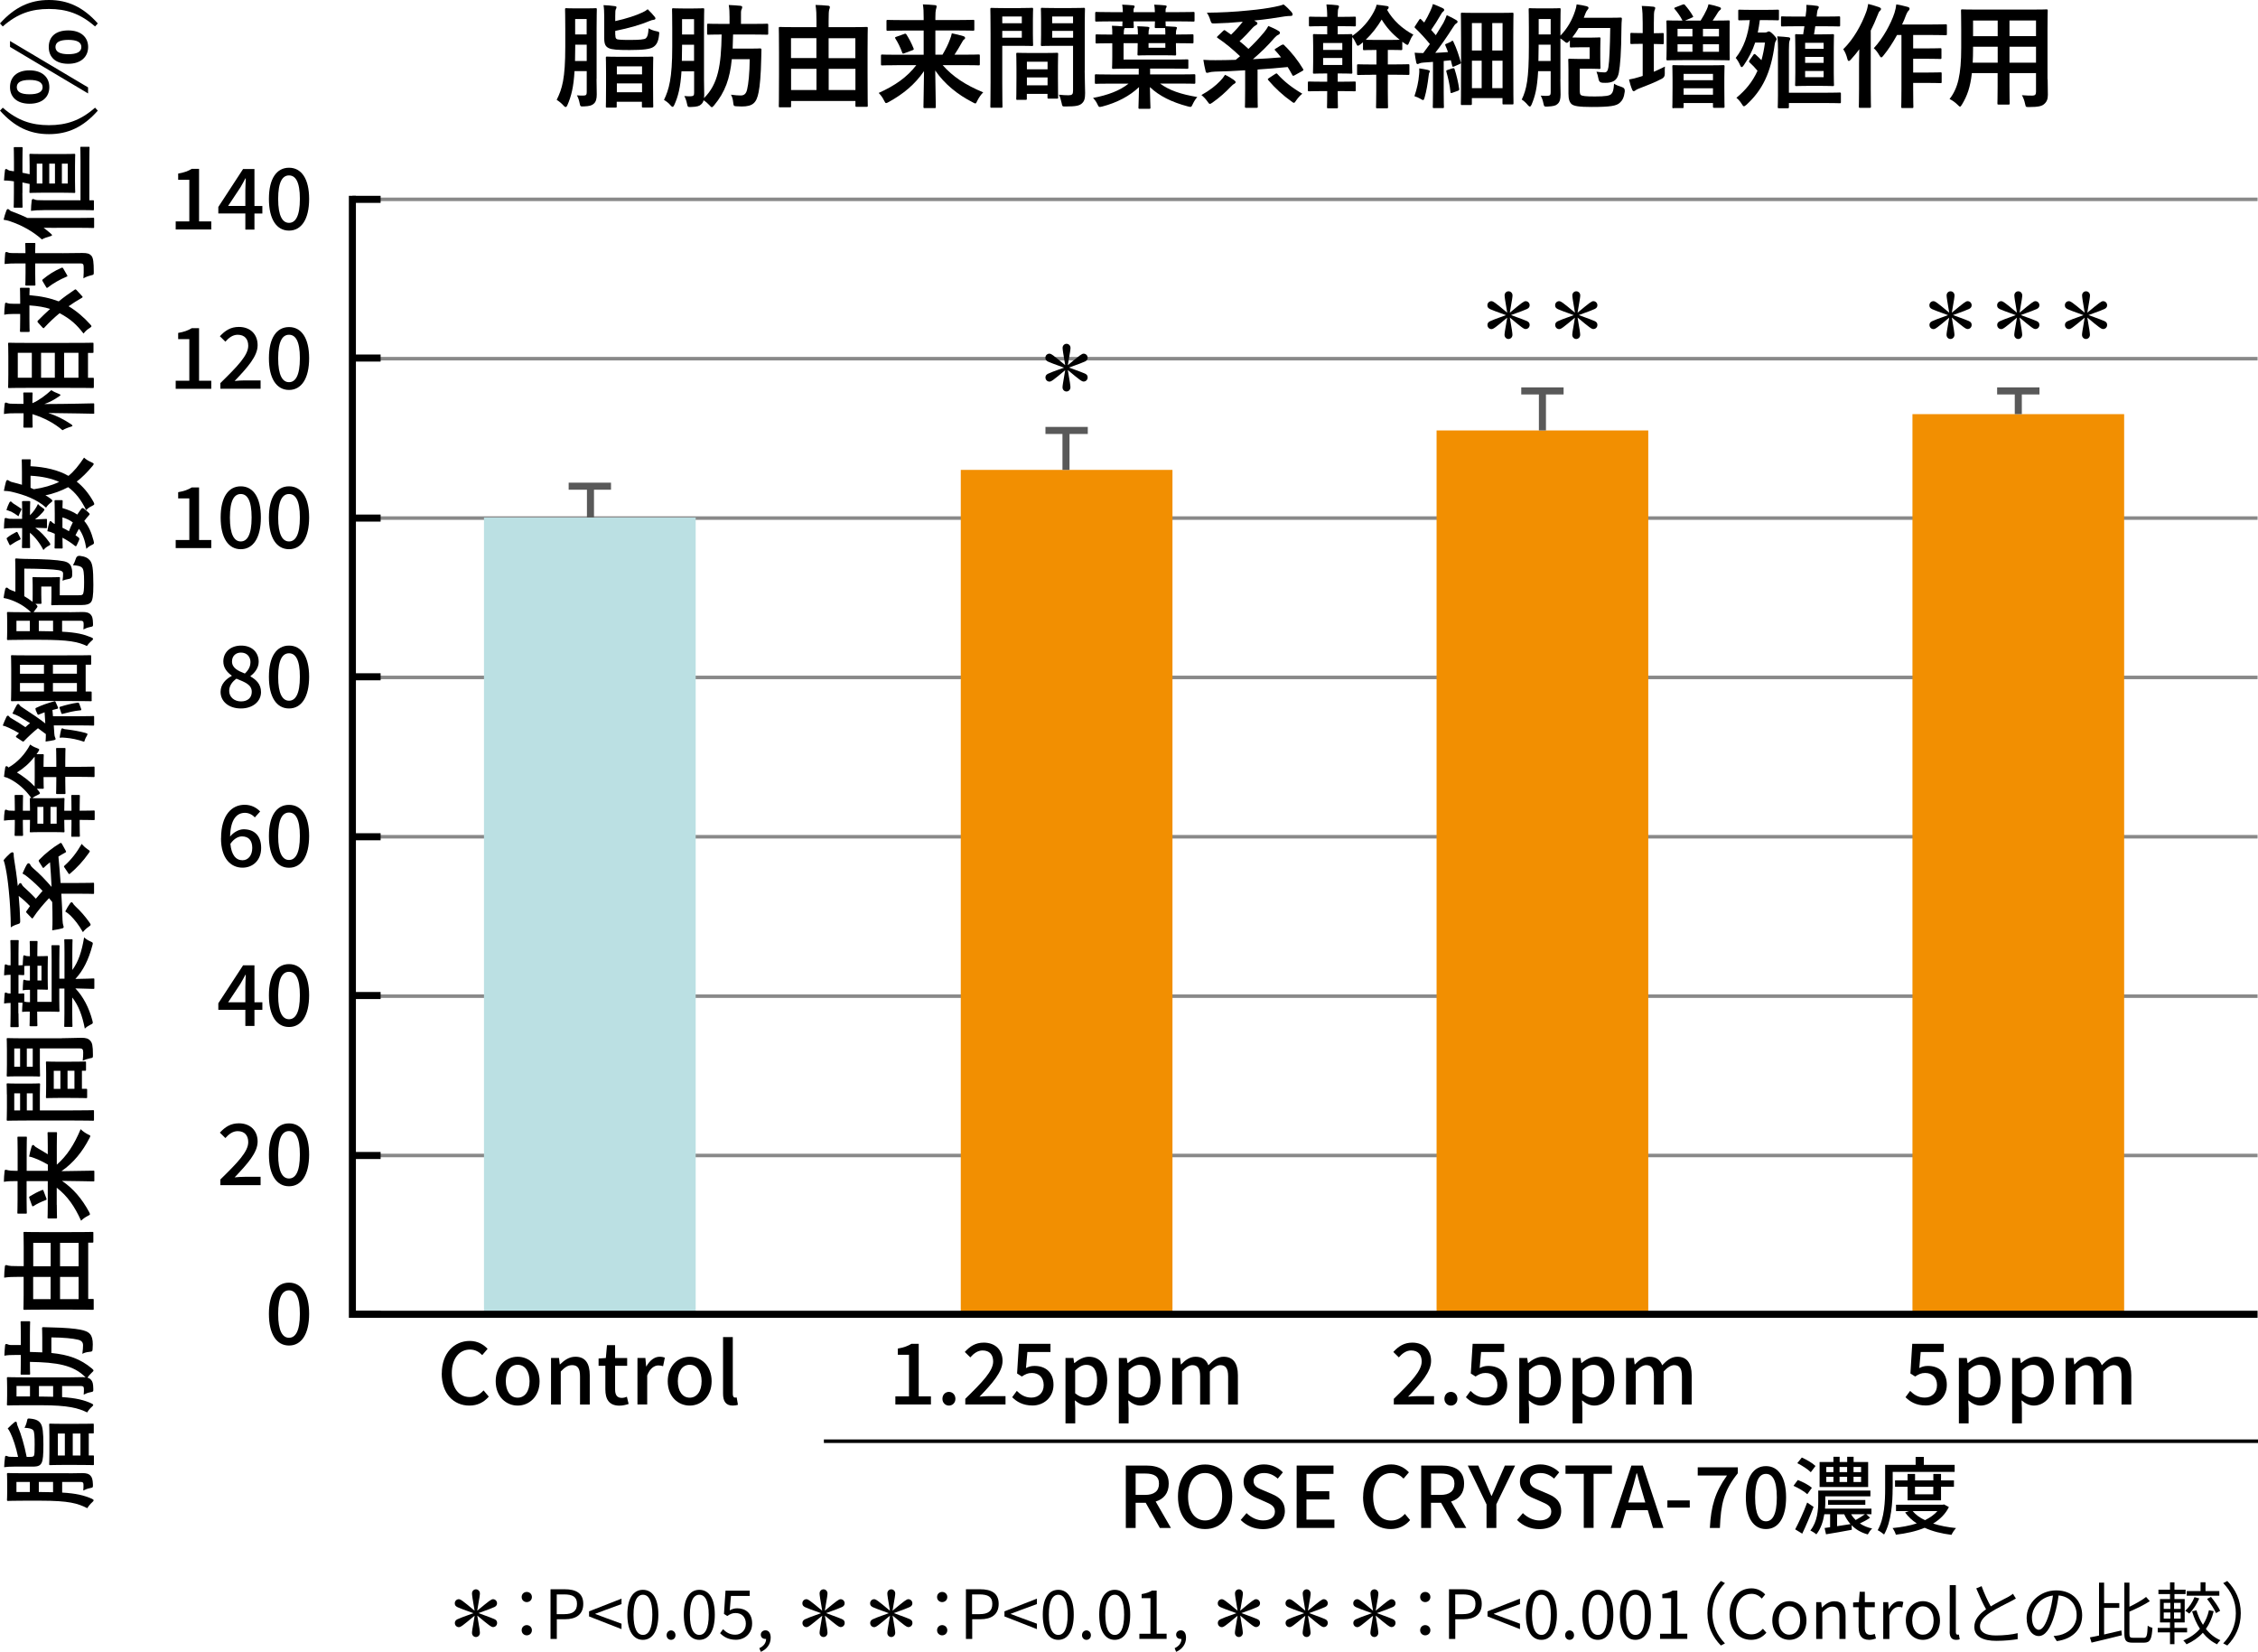 <?xml version="1.0" encoding="UTF-8"?> <svg xmlns="http://www.w3.org/2000/svg" id="_レイヤー_2" data-name="レイヤー 2" viewBox="0 0 320 234.09"><defs><style> .cls-1, .cls-2, .cls-3, .cls-4, .cls-5 { stroke-width: 0px; } .cls-2 { fill: #595959; } .cls-3 { fill: #898989; } .cls-4 { fill: #bbe0e3; } .cls-5 { fill: #f28f01; } </style></defs><g id="OL"><g><rect class="cls-3" x="49.94" y="28" width="270" height=".5"></rect><rect class="cls-3" x="49.94" y="50.58" width="270" height=".5"></rect><rect class="cls-3" x="49.94" y="73.17" width="270" height=".5"></rect><rect class="cls-3" x="49.94" y="95.75" width="270" height=".5"></rect><rect class="cls-3" x="49.94" y="118.33" width="270" height=".5"></rect><rect class="cls-3" x="49.94" y="140.92" width="270" height=".5"></rect><rect class="cls-3" x="49.94" y="163.5" width="270" height=".5"></rect><g><path class="cls-1" d="M84.54,11.18c0,.75.03,1.57.03,2.21,0,.59-.1,1.06-.46,1.34-.24.21-.58.32-1.36.35-.5.02-.51.02-.61-.48-.08-.42-.22-.8-.38-1.09.4.03.72.05.96.03.35,0,.43-.14.43-.5v-2.96h-1.73c-.13,2.24-.45,3.54-1.01,4.82-.08.18-.16.27-.26.27-.06,0-.16-.06-.27-.19-.27-.32-.74-.69-.99-.83.78-1.57,1.22-2.98,1.22-7.56v-2.62c0-1.66-.03-2.53-.03-2.62,0-.18.02-.19.19-.19.1,0,.38.03,1.38.03h1.36c.98,0,1.28-.03,1.38-.03.18,0,.19.02.19.19,0,.1-.03.96-.03,2.62v7.2ZM83.15,8.63v-2.3h-1.63v.29c0,.74-.02,1.41-.03,2.02h1.66ZM81.51,2.7v2.18h1.63v-2.18h-1.63ZM87.21,4.95c0,.32.03.53.24.61.21.06.59.1,1.76.1,1.34,0,2.13-.05,2.32-.24.27-.26.35-.69.38-1.41.3.18.7.34,1.14.42.42.08.4.11.35.54-.1.94-.37,1.41-.83,1.7-.46.29-1.38.42-3.35.42-1.78,0-2.48-.06-2.95-.27-.42-.21-.64-.5-.64-1.41v-3.03c0-.7-.03-1.25-.1-1.65.56.02,1.02.06,1.52.13.22.02.32.06.32.16,0,.13-.05.21-.1.3-.06.14-.08.34-.08.98v.69c1.57-.34,3.01-.82,3.86-1.23.3-.14.51-.26.74-.45.42.4.72.74.99,1.07.08.11.11.16.11.24,0,.1-.1.16-.22.18-.18.02-.37.06-.74.22-.99.43-2.74.96-4.74,1.36v.58ZM86.04,15.25c-.16,0-.18-.02-.18-.16,0-.1.03-.58.03-3.1v-1.6c0-1.58-.03-2.08-.03-2.18,0-.18.02-.19.18-.19.11,0,.56.03,1.87.03h2.62c1.31,0,1.76-.03,1.87-.03.16,0,.18.02.18.19,0,.1-.03.59-.03,1.95v1.81c0,2.53.03,3.01.03,3.11,0,.14-.02.16-.18.16h-1.25c-.16,0-.18-.02-.18-.16v-.66h-3.57v.67c0,.14-.02.16-.18.16h-1.2ZM87.42,10.54h3.57v-1.14h-3.57v1.14ZM90.99,13.07v-1.25h-3.57v1.25h3.57Z"></path><path class="cls-1" d="M103.71,8.38c-.27,2.75-.94,4.67-2.51,6.55-.16.18-.24.26-.32.26-.1,0-.18-.1-.35-.29-.24-.26-.53-.51-.82-.69-.06.26-.19.46-.38.61-.22.21-.58.32-1.36.34-.48.02-.51.03-.61-.46-.08-.42-.22-.79-.38-1.09.38.03.72.05.96.03.35-.02.43-.14.43-.5v-3.04h-1.79c-.14,2.27-.48,3.58-1.02,4.77-.08.18-.16.27-.24.27s-.18-.08-.29-.21c-.27-.34-.67-.62-.93-.77.69-1.46,1.17-2.98,1.17-7.56v-2.62c0-1.66-.03-2.53-.03-2.62,0-.18.02-.19.19-.19.1,0,.4.03,1.38.03h1.42c.98,0,1.28-.03,1.38-.03.18,0,.19.02.19.19,0,.1-.03.96-.03,2.62v7.28c0,.74.03,1.57.03,2.21,0,.16-.02.3-.03.43,2-1.97,2.43-4.64,2.5-9.01-1.31,0-1.79.03-1.87.03-.18,0-.19-.02-.19-.18v-1.2c0-.16.02-.18.19-.18.1,0,.59.03,2.06.03h.93v-.98c0-.69-.02-1.12-.11-1.7.59.02,1.1.06,1.65.11.16.02.26.1.26.18,0,.13-.05.22-.1.34-.1.19-.08.43-.08,1.07v.98h1.6c1.49,0,2-.03,2.08-.03.16,0,.18.02.18.18v1.2c0,.16-.02.18-.18.18-.08,0-.59-.03-2.08-.03h-2.72c-.02.72-.03,1.38-.06,2h2.43c1.04,0,1.34-.03,1.44-.03.16,0,.22.05.21.21-.02.38-.03.82-.03,1.22-.05,2.37-.19,3.89-.37,4.77-.29,1.5-.8,2.03-2.4,2.03-.24,0-.51-.02-.78-.03-.32-.03-.37-.03-.42-.54-.05-.48-.16-.83-.32-1.1.69.08.96.11,1.38.11.53,0,.78-.29.91-.85.19-.8.35-2.26.37-4.29h-2.51ZM98.36,8.63v-2.29h-1.7v.27c0,.74-.02,1.41-.03,2.02h1.73ZM96.66,2.71v2.18h1.7v-2.18h-1.7Z"></path><path class="cls-1" d="M110.55,15.21c-.16,0-.18-.02-.18-.16,0-.11.03-.85.03-4.67v-2.79c0-2.72-.03-3.49-.03-3.59,0-.16.02-.18.18-.18.11,0,.64.03,2.18.03h2.98v-.85c0-.98-.02-1.52-.13-2.3.61.02,1.23.05,1.79.11.14,0,.24.1.24.19,0,.11-.05.22-.1.38-.05.21-.08.51-.08,1.6v.87h3.19c1.54,0,2.06-.03,2.18-.03.16,0,.18.02.18.18,0,.1-.03.86-.03,3.22v3.12c0,3.81.03,4.55.03,4.64,0,.14-.02.16-.18.16h-1.39c-.16,0-.18-.02-.18-.16v-.67h-9.12v.74c0,.14-.02.16-.18.16h-1.38ZM112.1,8.23h3.6v-2.82h-3.6v2.82ZM115.71,12.76v-3.01h-3.6v3.01h3.6ZM117.43,5.42v2.82h3.79v-2.82h-3.79ZM121.23,12.76v-3.01h-3.79v3.01h3.79Z"></path><path class="cls-1" d="M127.06,9.24c-1.44,0-1.94.03-2.03.03-.16,0-.18-.02-.18-.19v-1.17c0-.16.02-.18.18-.18.1,0,.59.03,2.03.03h3.84v-3.43h-2.95c-1.54,0-2.05.03-2.14.03-.16,0-.18-.02-.18-.18v-1.18c0-.16.02-.18.18-.18.1,0,.61.03,2.14.03h2.95v-.34c0-.93-.02-1.25-.11-1.89.58.02,1.17.05,1.73.11.16.02.22.1.22.16,0,.16-.06.3-.1.45-.05.21-.08.51-.08,1.15v.35h3.18c1.54,0,2.05-.03,2.15-.03.18,0,.19.02.19.18v1.18c0,.16-.02.18-.19.18-.1,0-.61-.03-2.15-.03h-3.18v3.43h1.01c.45-.77.82-1.5,1.06-2.18.11-.29.21-.56.26-.85.53.1,1.15.26,1.62.4.19.06.26.14.26.26,0,.1-.05.16-.14.21-.1.06-.21.22-.4.58-.3.53-.59,1.02-.96,1.58h1.38c1.44,0,1.94-.03,2.03-.03.16,0,.18.02.18.18v1.17c0,.18-.02.19-.18.19-.1,0-.59-.03-2.03-.03h-3.06c1.44,1.63,3.19,2.79,5.75,3.86-.32.3-.61.74-.83,1.17-.13.29-.18.4-.29.4-.08,0-.18-.06-.37-.16-2.13-1.09-3.99-2.58-5.31-4.51.03,2.32.08,4.56.08,5.15,0,.16-.02.18-.18.18h-1.39c-.16,0-.18-.02-.18-.18,0-.62.06-2.8.08-5.06-1.3,1.89-2.93,3.23-4.99,4.37-.19.1-.3.16-.38.16-.11,0-.16-.11-.3-.38-.22-.45-.46-.75-.75-1.06,2.3-1.04,4-2.21,5.33-3.94h-2.77ZM128.14,4.81c.18-.06.22-.06.32.08.37.59.69,1.17,1.01,1.97.06.16.02.19-.16.26l-1.15.43c-.21.08-.24.06-.3-.1-.27-.74-.61-1.44-.96-1.97-.1-.16-.06-.21.13-.27l1.12-.4Z"></path><path class="cls-1" d="M144.63,1.14c1.04,0,1.52-.03,1.62-.03.14,0,.16.02.16.19,0,.1-.03.56-.03,1.52v1.99c0,.98.03,1.42.03,1.52,0,.18-.02.19-.16.19-.1,0-.58-.03-1.62-.03h-2.59v5.19c0,2.21.03,3.3.03,3.41,0,.16-.02.18-.18.18h-1.36c-.16,0-.18-.02-.18-.18,0-.11.03-1.2.03-3.41v-6.93c0-2.22-.03-3.35-.03-3.44,0-.18.02-.19.18-.19.11,0,.72.03,1.89.03h2.21ZM142.04,2.34v.95h2.77v-.95h-2.77ZM144.81,4.38h-2.77v.96h2.77v-.96ZM144.2,14.16c-.16,0-.18-.02-.18-.19,0-.1.03-.53.03-2.9v-1.41c0-1.41-.03-1.89-.03-2,0-.16.02-.18.18-.18.11,0,.5.03,1.71.03h2.16c1.22,0,1.6-.03,1.71-.03.16,0,.18.02.18.18,0,.1-.03.58-.03,1.73v1.58c0,2.32.03,2.75.03,2.83,0,.16-.02.18-.18.18h-1.15c-.16,0-.18-.02-.18-.18v-.5h-2.93v.66c0,.18-.02.19-.19.19h-1.14ZM145.53,9.82h2.93v-1.07h-2.93v1.07ZM148.46,12.09v-1.12h-2.93v1.12h2.93ZM153.72,10c0,1.12.06,2.4.06,3.19s-.11,1.15-.46,1.47c-.34.3-.78.43-2.29.43-.48,0-.48.02-.58-.5-.1-.45-.22-.85-.38-1.17.5.06,1.01.08,1.34.08.53,0,.66-.14.66-.62v-6.39h-2.62c-1.25,0-1.66.03-1.76.03-.16,0-.18-.02-.18-.19,0-.1.03-.46.03-1.41v-2.21c0-.93-.03-1.31-.03-1.41,0-.18.02-.19.18-.19.1,0,.51.03,1.76.03h2.35c1.25,0,1.68-.03,1.78-.03.16,0,.18.02.18.19,0,.1-.03.75-.03,2.11v6.58ZM149.11,2.34v.95h2.96v-.95h-2.96ZM152.08,5.34v-.96h-2.96v.96h2.96Z"></path><path class="cls-1" d="M157.42,3.03c-1.44,0-1.94.03-2.03.03-.16,0-.18-.02-.18-.18v-1.01c0-.16.02-.18.18-.18.1,0,.59.03,2.03.03h1.71c-.02-.4-.03-.74-.1-1.06.5.02,1.12.05,1.55.1.14.02.22.06.22.14,0,.1-.05.18-.1.26-.05.06-.06.22-.06.56h3.03c-.02-.4-.03-.74-.1-1.06.5.02,1.12.05,1.55.1.14.02.22.06.22.14,0,.1-.05.18-.1.26-.05.06-.06.22-.06.56h1.91c1.42,0,1.92-.03,2.02-.03.16,0,.18.02.18.18v1.01c0,.16-.02.18-.18.18-.1,0-.59-.03-2.02-.03h-1.91c0,.37.02.58.03.69.48.02.96.05,1.36.08.16.02.22.06.22.14s-.03.13-.06.21c-.05.11-.08.3-.08.64v.1h.29c1.42,0,1.92-.03,2.02-.03.16,0,.18.02.18.18v.93c0,.16-.02.18-.18.18-.1,0-.59-.03-2.02-.03h-.29v.18c0,.91.03,1.28.03,1.38,0,.16-.02.18-.18.18-.1,0-.46-.03-1.63-.03h-1.86c-1.17,0-1.54.03-1.63.03-.16,0-.18-.02-.18-.18,0-.1.03-.46.03-1.38v-.18h-2v2.32h6.82c1.55,0,2.08-.03,2.18-.03.16,0,.18.02.18.18v.98c0,.16-.02.18-.18.18-.1,0-.62-.03-2.18-.03h-3.06v.83h4.21c1.42,0,1.92-.03,2.02-.03.16,0,.18.02.18.18v.99c0,.16-.02.18-.18.18-.1,0-.59-.03-2.02-.03h-2.8c1.3.96,2.94,1.52,5.28,1.91-.24.26-.46.61-.64.99-.21.46-.22.46-.7.34-2.24-.59-4.05-1.47-5.38-2.74.02,1.58.08,2.64.08,2.9,0,.16-.02.18-.18.18h-1.36c-.14,0-.16-.02-.16-.18,0-.27.05-1.26.08-2.9-1.31,1.26-3.12,2.21-5.19,2.75-.48.11-.5.13-.72-.35-.16-.34-.37-.62-.61-.86,2.1-.4,3.78-1.02,5.04-2.03h-2.58c-1.44,0-1.92.03-2.02.03-.16,0-.18-.02-.18-.18v-.99c0-.16.02-.18.18-.18.1,0,.58.03,2.02.03h4.02v-.83h-1.73c-1.34,0-1.78.03-1.87.03-.16,0-.18-.02-.18-.18,0-.1.03-.53.03-1.46v-1.99h-.19c-1.41,0-1.9.03-2,.03-.16,0-.18-.02-.18-.18v-.93c0-.16.02-.18.18-.18.1,0,.59.03,2,.03h.19c0-.53,0-.88-.05-1.25.54.02,1.01.03,1.47.08,0-.13.02-.32.03-.69h-1.71ZM159.32,4.1c-.03.1-.06.32-.06.62v.16h2v-.14c0-.43-.02-.75-.08-1.02.5.02.99.03,1.5.08.14.02.21.06.21.14s-.03.13-.06.21c-.03.1-.06.29-.06.61v.13h2.38v-.08c0-.3,0-.58-.03-.83h-1.28c-.18,0-.19-.02-.19-.18,0-.08.02-.3.03-.77h-3.03c0,.46.03.69.03.77,0,.16-.02.18-.19.18h-1.12l-.05.13ZM165.15,6.11h-2.38v.66h2.38v-.66Z"></path><path class="cls-1" d="M174.89,11.36c.18.13.22.19.22.29s-.08.16-.21.24c-.14.06-.32.24-.53.45-.66.7-1.55,1.5-2.53,2.19-.19.13-.29.19-.38.19-.11,0-.18-.11-.35-.35-.24-.35-.61-.72-.85-.9,1.25-.7,2.02-1.34,2.64-1.97.27-.27.56-.64.71-.9.48.22.94.51,1.28.75ZM181.64,6.38c.19-.11.24-.1.35.02,1.04.99,2.03,2.27,2.67,3.36.1.14.08.19-.1.3l-1.09.61c-.1.05-.16.08-.19.08-.05,0-.08-.03-.13-.11-.21-.38-.43-.77-.66-1.14-1.36.13-2.82.26-4.27.35v2.8c0,1.78.03,2.37.03,2.45,0,.16-.02.18-.18.18h-1.46c-.16,0-.18-.02-.18-.18,0-.1.03-.67.03-2.45v-2.69c-1.44.1-2.88.16-4.26.19-.4.02-.72.06-.83.11-.08.03-.21.06-.32.06-.08,0-.16-.06-.19-.22-.14-.54-.24-1.09-.32-1.62.67.05,1.22.05,1.71.05.88,0,1.86-.02,2.87-.05.21-.18.42-.35.62-.51-1.02-.96-1.98-1.79-3.18-2.59-.13-.1-.14-.11.02-.27l.75-.72c.16-.14.19-.16.32-.06l.82.58c.61-.58,1.18-1.22,1.65-1.83-1.38.13-2.66.21-3.92.24-.48.02-.53,0-.66-.42-.13-.43-.3-.82-.51-1.1,1.94-.02,3.89-.11,5.92-.32,1.54-.14,2.74-.32,3.68-.51.58-.11.94-.21,1.28-.34.42.32.78.7,1.12,1.07.1.13.16.24.16.37s-.14.19-.27.19c-.22,0-.5.02-.83.06-1.28.21-2.61.42-4.35.59l.24.14c.18.1.22.18.22.26,0,.14-.1.19-.21.26-.19.1-.32.21-.45.35-.59.66-1.18,1.3-1.87,1.92.43.35.85.7,1.26,1.09.78-.74,1.47-1.47,2.21-2.35.24-.29.45-.59.61-.9.45.19,1.01.43,1.42.69.18.11.22.18.22.27,0,.13-.08.22-.24.3-.16.06-.3.18-.53.42-1.01,1.18-1.98,2.1-3.06,3.03,1.42-.06,2.8-.16,3.99-.26-.26-.34-.53-.66-.83-.98-.13-.11-.11-.16.08-.27l.82-.51ZM180.73,10.48c.18-.11.21-.1.32.03.93,1.04,2.1,1.95,3.51,2.77-.29.22-.61.58-.86.94-.16.24-.22.35-.34.35-.08,0-.18-.08-.35-.21-1.18-.83-2.3-1.86-3.28-3.01-.1-.13-.08-.16.11-.29l.9-.59Z"></path><path class="cls-1" d="M194.46,10.6c-1.39,0-1.86.03-1.95.03-.18,0-.19-.02-.19-.18v-1.15c0-.18.02-.19.19-.19.1,0,.56.03,1.95.03h.61v-2.06h-.08c-1.18,0-1.55.03-1.65.03-.16,0-.18-.02-.18-.18v-.94l-.37.3c-.18.13-.27.19-.35.19-.1,0-.16-.1-.27-.35-.16-.35-.32-.64-.53-.88,0,.24-.02.62-.02,1.23v2.3c0,.98.03,1.39.03,1.5,0,.14-.02.16-.18.16-.11,0-.51-.03-1.68-.03h-.21v1.17h.48c1.34,0,1.81-.03,1.91-.03.14,0,.16.02.16.18v1.02c0,.18-.02.19-.16.19-.1,0-.56-.03-1.91-.03h-.48v.03c0,1.44.03,2.15.03,2.23,0,.16-.02.18-.18.18h-1.18c-.18,0-.19-.02-.19-.18,0-.11.03-.8.03-2.26h-.67c-1.34,0-1.79.03-1.89.03-.16,0-.18-.02-.18-.19v-1.02c0-.16.02-.18.18-.18.1,0,.54.03,1.89.03h.67v-1.17h-.14c-1.18,0-1.58.03-1.7.03-.16,0-.18-.02-.18-.16,0-.11.03-.53.03-1.5v-2.3c0-.94-.03-1.36-.03-1.47,0-.16.02-.18.18-.18.11,0,.5.03,1.68.03h.16v-1.15h-.53c-1.34,0-1.79.03-1.87.03-.18,0-.19-.02-.19-.18v-1.02c0-.16.02-.18.19-.18.08,0,.53.03,1.87.03h.53c0-.78-.05-1.23-.11-1.76.62.02,1.07.05,1.54.11.16.03.24.08.24.18,0,.08-.03.16-.08.27-.06.13-.1.34-.1.91v.29h.5c1.34,0,1.79-.03,1.89-.03.16,0,.18.02.18.18v1.02c0,.16-.02.18-.18.18-.1,0-.54-.03-1.89-.03h-.5v1.15h.21c1.17,0,1.57-.03,1.68-.03.16,0,.18.02.18.18v.08c1.36-.96,2.4-2.16,3.07-3.46.18-.34.29-.61.37-.96.51.05.98.11,1.49.19.18.03.22.1.22.19s-.02.16-.13.26l-.1.08c.83,1.47,2.18,2.71,3.73,3.52-.26.32-.43.69-.58,1.07-.1.26-.16.38-.26.38-.08,0-.19-.06-.35-.18-.14-.08-.26-.18-.38-.27v1.01c0,.16-.02.18-.19.18-.1,0-.46-.03-1.65-.03h-.21v2.06h.91c1.39,0,1.87-.03,1.97-.03.16,0,.18.02.18.19v1.15c0,.16-.02.18-.18.18-.1,0-.58-.03-1.97-.03h-.91v2.37c0,1.47.03,2.13.03,2.21,0,.16-.02.18-.19.18h-1.33c-.16,0-.18-.02-.18-.18,0-.1.03-.74.03-2.21v-2.37h-.61ZM187.51,7.07h2.72v-.98h-2.72v.98ZM190.23,8.22h-2.72v.99h2.72v-.99ZM196.91,5.66c.82,0,1.23-.02,1.46-.02-1.1-.88-1.91-1.79-2.56-2.87-.62,1.04-1.38,2.02-2.26,2.87.22,0,.62.02,1.44.02h1.92Z"></path><path class="cls-1" d="M201.11,10.59c.03-.3.05-.54.02-.9.4.05.98.16,1.23.22.19.05.27.11.27.19s-.03.14-.08.22-.06.27-.1.53c-.11.94-.3,2.08-.56,2.98-.08.24-.11.35-.21.35-.08,0-.19-.06-.38-.18-.22-.14-.59-.29-.85-.37.35-1.04.58-2.02.66-3.06ZM205.69,5.83c.21-.1.21-.06.29.1.46.96.77,1.92,1.04,2.88.05.18,0,.19-.21.29l-.74.32c-.19.08-.24.05-.27-.13l-.19-.75-1.01.1v4.4c0,1.47.03,2.02.03,2.1,0,.16-.02.18-.18.18h-1.22c-.16,0-.18-.02-.18-.18,0-.1.03-.62.03-2.1v-4.27l-1.36.1c-.27.02-.46.06-.59.13-.08.03-.14.08-.24.08-.11,0-.16-.11-.19-.27-.08-.37-.16-.83-.22-1.34.45.03.85.05,1.22.05.32-.42.64-.85.94-1.28-.64-.78-1.33-1.54-2.08-2.26-.14-.11-.1-.16.02-.34l.54-.83c.06-.1.11-.14.16-.14.03,0,.08.03.14.1.13.14.27.29.42.42.32-.53.59-1.04.86-1.63.21-.43.29-.69.37-.99.42.16.99.38,1.39.59.16.08.21.16.21.26,0,.08-.06.14-.14.21-.13.1-.19.18-.3.38-.51.88-.91,1.52-1.41,2.23.22.26.45.5.66.75.37-.58.72-1.15,1.07-1.74.19-.35.35-.75.48-1.1.48.22.98.46,1.34.69.14.08.19.14.19.24,0,.11-.05.18-.18.24-.16.1-.29.27-.53.66-.83,1.3-1.7,2.54-2.45,3.51.59-.03,1.2-.06,1.81-.11-.11-.32-.24-.62-.37-.93-.06-.16-.05-.18.18-.27l.66-.29ZM205.88,9.69c.19-.06.22-.03.27.14.26.8.51,1.83.64,2.75.02.18,0,.21-.19.29l-.75.27c-.24.08-.27.06-.29-.1-.1-1.04-.35-2.05-.58-2.87-.05-.18,0-.19.18-.26l.72-.24ZM207.21,14.89c-.16,0-.18-.02-.18-.18,0-.11.03-.88.03-6.11v-2.87c0-2.85-.03-3.65-.03-3.75,0-.16.02-.18.18-.18.11,0,.58.03,1.95.03h3.2c1.38,0,1.84-.03,1.95-.03.16,0,.18.02.18.18,0,.1-.03.85-.03,3.23v3.12c0,5.46.03,6.19.03,6.29,0,.16-.02.18-.18.18h-1.22c-.14,0-.16-.02-.16-.18v-.72h-4.34v.8c0,.16-.02.18-.18.18h-1.22ZM208.6,7.16h1.38v-3.89h-1.38v3.89ZM209.98,12.49v-3.89h-1.38v3.89h1.38ZM211.48,3.27v3.89h1.46v-3.89h-1.46ZM212.94,12.49v-3.89h-1.46v3.89h1.46Z"></path><path class="cls-1" d="M221.13,11.21c0,.74.03,1.57.03,2.21,0,.59-.1,1.06-.46,1.34-.22.21-.58.3-1.36.34-.48.02-.51.03-.61-.46-.08-.42-.22-.78-.38-1.09.38.03.74.05.98.03.35-.02.43-.14.43-.5v-2.99h-1.78c-.13,2.42-.43,3.54-.93,4.74-.08.18-.16.27-.24.27s-.18-.08-.29-.21c-.27-.34-.62-.64-.86-.78.69-1.46,1.01-2.93,1.01-7.51v-2.64c0-1.65-.03-2.51-.03-2.61,0-.18.02-.19.19-.19.1,0,.4.03,1.38.03h1.39c.99,0,1.28-.03,1.38-.03.18,0,.19.02.19.19,0,.1-.03.96-.03,2.61v1.09c.99-1.02,1.65-2.19,2.08-3.5.1-.3.18-.59.22-.93.56.08.94.14,1.41.26.16.05.27.11.27.22s-.03.18-.14.29c-.11.13-.21.29-.29.51l-.24.62h3.52c1.18,0,1.57-.03,1.67-.03.18,0,.21.03.21.19-.05.4-.05.82-.06,1.22-.03,3.7-.18,5.33-.37,6.39-.13.67-.42,1.15-1.04,1.33-.38.13-.74.13-1.26.11q-.5-.02-.58-.53c-.08-.43-.18-.78-.29-1.04.51.06.7.1,1.15.1.29,0,.46-.21.54-.74.14-.85.22-2.8.26-5.55h-4.47c-.26.45-.56.9-.91,1.34.18,0,.5.02,1.15.02h1.62c.7,0,.94-.03,1.04-.03.18,0,.19.02.19.18,0,.08-.03.5-.03,1.39v1.33c0,.88.03,1.3.03,1.39,0,.16-.02.18-.19.18-.1,0-.34-.03-1.04-.03h-1.71v2.96c0,.4.02.66.14.75.19.16.67.22,2,.22,1.5,0,2.08-.1,2.32-.34.24-.24.34-.56.4-1.47.27.18.69.35,1.07.46q.5.14.45.64c-.11.88-.34,1.28-.72,1.62-.48.42-1.28.58-3.99.58-1.78,0-2.5-.13-2.82-.4-.3-.27-.45-.7-.45-1.49v-3.33c0-.91-.03-1.34-.03-1.44,0-.16.02-.18.19-.18.1,0,.4.03,1.09.03h1.75v-1.65h-1.31c-.94,0-1.22.03-1.31.03-.16,0-.18-.02-.18-.18v-.82c-.21.24-.32.34-.43.34-.08,0-.18-.06-.29-.16-.22-.19-.43-.34-.62-.46v5.76ZM219.75,8.63v-2.3h-1.7v.29c0,.75-.02,1.42-.03,2.02h1.73ZM218.06,2.7v2.18h1.7v-2.18h-1.7Z"></path><path class="cls-1" d="M234.38,10.17c.51-.22,1.02-.46,1.57-.74-.03.29-.03.66-.02.98q.03.53-.42.75c-.96.5-1.99.91-3.04,1.31-.43.16-.58.24-.67.32-.11.1-.18.13-.27.13s-.16-.06-.22-.21c-.18-.42-.32-.9-.45-1.44.53-.1,1.02-.21,1.6-.4.11-.03.22-.06.34-.11v-4.55h-.13c-1.04,0-1.34.03-1.44.03-.16,0-.18-.02-.18-.18v-1.22c0-.16.02-.18.18-.18.1,0,.4.03,1.44.03h.13v-1.42c0-1.14-.03-1.62-.13-2.43.61.02,1.12.05,1.65.11.16.02.26.1.26.18,0,.13-.05.21-.1.34-.08.19-.1.59-.1,1.78v1.46c.85,0,1.14-.03,1.23-.03.16,0,.18.02.18.18v1.22c0,.16-.02.18-.18.18-.1,0-.38-.02-1.23-.03v3.95ZM238.44.66c.18-.06.24-.08.35.05.37.42.82,1.01,1.12,1.55.1.14.05.16-.14.24l-.98.42h2.22c.35-.56.64-1.07.85-1.54.11-.22.19-.46.27-.78.53.1,1.09.24,1.54.4.14.05.22.11.22.19,0,.13-.05.19-.18.27-.11.1-.19.21-.26.32-.18.29-.45.74-.74,1.14h.11c1.5,0,2.05-.03,2.16-.03.14,0,.16.02.16.19,0,.1-.02.51-.02,1.47v2.34c0,.96.02,1.38.02,1.47,0,.18-.02.19-.16.19-.11,0-.66-.03-2.16-.03h-4.32c-1.52,0-2.05.03-2.16.03-.16,0-.18-.02-.18-.19,0-.1.03-.51.03-1.47v-2.34c0-.96-.03-1.38-.03-1.47,0-.18.02-.19.18-.19.11,0,.62.03,2.1.03l-.03-.06c-.22-.46-.69-1.14-1.07-1.57-.13-.14-.08-.18.13-.26l.96-.37ZM237.19,15.34c-.18,0-.19-.02-.19-.18,0-.1.03-.5.03-2.69v-1.28c0-1.23-.03-1.66-.03-1.78,0-.16.02-.18.19-.18.08,0,.56.03,1.94.03h3.12c1.38,0,1.86-.03,1.97-.03.16,0,.18.02.18.18,0,.11-.03.54-.03,1.55v1.47c0,2.18.03,2.59.03,2.67,0,.16-.02.18-.18.18h-1.28c-.16,0-.18-.02-.18-.18v-.5h-4.16v.54c0,.16-.02.18-.18.18h-1.23ZM239.85,5.16v-1.07h-2.11v1.07h2.11ZM239.85,7.34v-1.07h-2.11v1.07h2.11ZM238.6,11.37h4.16v-.9h-4.16v.9ZM242.76,13.42v-.91h-4.16v.91h4.16ZM241.34,4.09v1.07h2.27v-1.07h-2.27ZM243.61,6.27h-2.27v1.07h2.27v-1.07Z"></path><path class="cls-1" d="M250.19,1.4c1.23,0,1.63-.03,1.73-.03.18,0,.19.02.19.18v1.15c0,.16-.02.18-.19.18-.1,0-.5-.03-1.73-.03h-.79c-.08.62-.18,1.22-.29,1.76h1.01c.14,0,.24-.03.34-.08.08-.05.13-.08.21-.08.11,0,.29.08.66.46.35.37.45.54.45.64s-.08.18-.14.29c-.06.11-.11.26-.14.51-.54,4-1.74,6.42-4,8.5-.18.14-.27.21-.35.21-.1,0-.18-.1-.32-.34-.22-.35-.5-.67-.75-.86,1.28-1.06,2.29-2.26,2.99-3.83-.37-.45-.72-.82-1.09-1.15-.08-.06-.11-.11-.11-.16s.03-.1.08-.19l.53-.75c.06-.1.11-.13.16-.13s.1.02.16.08c.29.26.58.53.83.8.21-.75.38-1.58.5-2.5h-1.39c-.38,1.15-.91,2.19-1.62,3.22-.11.16-.21.26-.29.26s-.14-.08-.21-.24c-.18-.43-.45-.86-.64-1.06,1.15-1.46,1.75-3.2,2-5.36-1.01.02-1.38.03-1.46.03-.16,0-.18-.02-.18-.18v-1.15c0-.16.02-.18.18-.18.1,0,.5.03,1.73.03h1.95ZM251.98,7.23c0-.96-.02-1.47-.11-2.08.59.03,1.17.08,1.6.13.16.02.24.1.24.19,0,.11-.03.16-.08.27-.08.21-.11.51-.11,1.33v6.07h5.22c1.41,0,1.87-.03,1.97-.03.16,0,.18.02.18.18v1.15c0,.18-.02.19-.18.19-.1,0-.56-.03-1.97-.03h-5.22v.56c0,.16-.02.18-.18.18h-1.22c-.16,0-.18-.02-.18-.18,0-.1.03-.59.03-1.68v-6.24ZM254.65,3.72c-1.47,0-1.99.03-2.07.03-.16,0-.18-.02-.18-.18v-1.09c0-.14.02-.16.18-.16.08,0,.59.03,2.07.03h1.23l.1-.83c.03-.29.03-.59.02-.83.59.03,1.01.06,1.5.14.16.03.26.08.26.19,0,.1-.05.18-.11.26-.06.08-.11.27-.14.53-.02.18-.03.37-.06.54h1.09c1.46,0,1.97-.03,2.05-.03.18,0,.19.02.19.16v1.09c0,.16-.02.18-.19.18-.08,0-.59-.03-2.05-.03h-1.28c-.05.38-.11.77-.18,1.15h1.02c1.15,0,1.52-.03,1.63-.03.16,0,.18.02.18.18,0,.1-.03.61-.03,1.74v3.55c0,1.12.03,1.63.03,1.71,0,.16-.02.18-.18.18-.11,0-.48-.03-1.63-.03h-1.89c-1.15,0-1.54.03-1.63.03-.16,0-.18-.02-.18-.18,0-.1.03-.59.03-1.71v-3.55c0-1.14-.03-1.63-.03-1.74,0-.16.02-.18.18-.18.06,0,.32.03.96.03l.18-1.15h-1.06ZM255.82,6.92h2.62v-.85h-2.62v.85ZM258.44,8.91v-.85h-2.62v.85h2.62ZM258.44,10.06h-2.62v.88h2.62v-.88Z"></path><path class="cls-1" d="M263.46,9c0-.59.02-1.31.03-2.02-.37.53-.79,1.01-1.2,1.47-.11.13-.21.19-.27.19-.1,0-.16-.08-.21-.27-.13-.56-.37-1.1-.59-1.39,1.52-1.5,2.58-3.47,3.25-5.27.14-.37.22-.77.29-1.15.58.16,1.1.29,1.55.46.19.08.26.14.26.24,0,.11-.03.18-.16.29-.11.1-.19.22-.35.67-.27.7-.59,1.42-.94,2.11v8.34c0,1.57.03,2.35.03,2.43,0,.16-.02.18-.18.18h-1.36c-.16,0-.18-.02-.18-.18,0-.1.03-.86.03-2.43v-3.68ZM268.84,4.97c-.56,1.02-1.22,2.05-1.92,2.9-.14.18-.22.26-.3.26-.1,0-.18-.1-.3-.32-.24-.43-.53-.77-.77-.98,1.28-1.36,2.42-3.44,2.93-4.99.13-.4.22-.85.26-1.22.59.11,1.09.21,1.58.35.19.05.3.13.3.24s-.03.21-.14.3-.27.37-.42.78c-.14.38-.3.78-.5,1.18h4.18c1.42,0,1.9-.03,1.98-.03.18,0,.19.02.19.19v1.17c0,.18-.02.19-.19.19-.08,0-.56-.03-1.98-.03h-2.61v1.9h2.05c1.26,0,1.68-.03,1.78-.03.16,0,.18.02.18.18v1.17c0,.16-.02.18-.18.18-.1,0-.51-.03-1.78-.03h-2.05v1.95h2.05c1.28,0,1.71-.03,1.81-.03.16,0,.18.02.18.16v1.18c0,.18-.02.19-.18.19-.1,0-.53-.03-1.81-.03h-2.05v.88c0,1.6.03,2.42.03,2.5,0,.16-.02.18-.18.18h-1.36c-.16,0-.18-.02-.18-.18,0-.1.03-.9.03-2.5v-7.67h-.64Z"></path><path class="cls-1" d="M290.19,11.24c0,.74.03,1.55.03,2.21,0,.59-.16.99-.53,1.3-.3.27-.78.42-2.11.42-.5,0-.48.02-.59-.46-.11-.51-.26-.88-.45-1.22.66.05.96.06,1.49.06.37,0,.51-.16.51-.53v-2.66h-3.76v1.91c0,1.55.03,2.27.03,2.37,0,.16-.02.18-.18.18h-1.38c-.16,0-.18-.02-.18-.18,0-.11.03-.82.03-2.37v-1.91h-3.65c-.22,1.99-.66,3.22-1.39,4.43-.13.22-.21.32-.29.32s-.16-.08-.34-.26c-.38-.38-.75-.62-1.14-.82,1.17-1.5,1.65-3.41,1.65-7.27v-2.62c0-1.67-.03-2.53-.03-2.62,0-.18.02-.19.19-.19.1,0,.66.03,2.19.03h7.52c1.55,0,2.1-.03,2.21-.03.16,0,.18.02.18.19,0,.1-.03.96-.03,2.62v7.09ZM283.11,8.88v-2.26h-3.49v.18c0,.77-.02,1.46-.05,2.08h3.54ZM283.11,5.13v-2.22h-3.49v2.22h3.49ZM284.78,2.9v2.22h3.76v-2.22h-3.76ZM288.54,8.88v-2.26h-3.76v2.26h3.76Z"></path></g><g><path class="cls-1" d="M4.3,206.46c.28,0,.46-.03.53-.21.06-.18.08-.52.08-1.54,0-1.18-.04-1.86-.21-2.03-.22-.24-.6-.31-1.23-.34.15-.27.29-.62.36-.99.07-.36.1-.35.48-.31.83.08,1.23.32,1.48.73s.36,1.21.36,2.93c0,1.55-.06,2.17-.24,2.58-.18.36-.43.56-1.23.56h-2.65c-.62,0-1.09.03-1.44.08.01-.49.06-.9.11-1.33.01-.2.06-.28.14-.28.11,0,.18.04.27.08.13.06.29.07.85.07h.6c-.29-1.37-.71-2.63-1.08-3.38-.13-.27-.22-.45-.39-.64.35-.36.64-.63.94-.87.1-.07.14-.1.21-.1.08,0,.14.08.15.2.01.15.06.32.2.64.38.87.84,2.4,1.19,4.15h.5ZM9.75,208.79c.66,0,1.37-.03,1.93-.03.52,0,.92.08,1.18.41.18.21.28.5.31,1.19.01.43.01.45-.42.53-.36.07-.7.2-.95.34.03-.35.04-.63.03-.84,0-.31-.13-.38-.43-.38h-2.59v1.51c1.96.11,3.1.39,4.22.88.15.07.24.14.24.22,0,.06-.06.14-.17.24-.28.24-.6.64-.73.87-1.37-.69-2.61-1.06-6.61-1.06h-2.3c-1.46,0-2.21.03-2.3.03-.15,0-.17-.01-.17-.17,0-.08.03-.34.03-1.21v-1.19c0-.85-.03-1.12-.03-1.21,0-.15.01-.17.17-.17.08,0,.84.03,2.3.03h6.3ZM2.33,211.44h1.9v-1.43h-1.9v1.43ZM7.52,210.01h-2.02v1.43h.25c.64,0,1.23.01,1.77.03v-1.46ZM13.31,207.48c0,.14-.01.15-.14.15-.08,0-.5-.03-2.72-.03h-1.4c-1.39,0-1.82.03-1.91.03-.15,0-.17-.01-.17-.15,0-.1.03-.49.03-1.64v-2.3c0-1.15-.03-1.54-.03-1.64,0-.14.01-.15.17-.15.08,0,.52.03,1.71.03h1.58c2.21,0,2.63-.03,2.72-.03.13,0,.14.01.14.15v1.09c0,.14-.01.15-.14.15h-.57v3.12h.59c.13,0,.14.01.14.15v1.05ZM9.19,206.27v-3.12h-.99v3.12h.99ZM11.4,203.15h-1.09v3.12h1.09v-3.12Z"></path><path class="cls-1" d="M7.3,191.74c2.41.24,4.09.83,5.73,2.2.15.14.22.21.22.28,0,.08-.08.15-.25.31-.22.21-.45.46-.6.71.22.06.41.17.53.34.18.2.28.5.29,1.19.01.42.03.45-.41.53-.36.07-.69.2-.95.34.03-.34.04-.63.03-.84-.01-.31-.13-.38-.43-.38h-2.66v1.57c1.99.13,3.14.42,4.17.9.15.07.24.14.24.21s-.07.15-.18.25c-.29.24-.55.59-.67.81-1.27-.6-2.61-1.02-6.61-1.02h-2.3c-1.46,0-2.21.03-2.3.03-.15,0-.17-.01-.17-.17,0-.08.03-.35.03-1.21v-1.25c0-.85-.03-1.12-.03-1.21,0-.15.01-.17.17-.17.08,0,.84.03,2.3.03h6.37c.64,0,1.37-.03,1.93-.03.14,0,.27.01.38.03-1.72-1.75-4.06-2.13-7.89-2.19,0,1.15.03,1.57.03,1.64,0,.15-.01.17-.15.17h-1.05c-.14,0-.15-.01-.15-.17,0-.08.03-.52.03-1.81v-.81h-.85c-.6,0-.98.01-1.48.1.01-.52.06-.97.1-1.44.01-.14.08-.22.15-.22.11,0,.2.04.29.08.17.08.38.07.94.07h.85v-1.4c0-1.3-.03-1.75-.03-1.82,0-.14.01-.15.15-.15h1.05c.14,0,.15.01.15.15,0,.07-.03.52-.03,1.82v2.38c.63.01,1.2.03,1.75.06v-2.13c0-.91-.03-1.18-.03-1.26,0-.14.04-.2.18-.18.34.01.71.03,1.06.03,2.07.04,3.4.17,4.17.32,1.32.25,1.78.7,1.78,2.1,0,.21-.01.45-.03.69-.03.28-.03.32-.48.36-.42.04-.73.14-.97.28.07-.6.1-.84.1-1.21,0-.46-.25-.69-.74-.8-.7-.17-1.98-.31-3.75-.32v2.2ZM2.34,197.9h1.91v-1.49h-1.91v1.49ZM7.52,196.42h-2v1.49h.24c.64,0,1.23.01,1.77.03v-1.51Z"></path><path class="cls-1" d="M13.28,185.47c0,.14-.01.15-.14.15-.1,0-.74-.03-4.09-.03h-2.44c-2.38,0-3.05.03-3.14.03-.14,0-.15-.01-.15-.15,0-.1.03-.56.03-1.91v-2.61h-.74c-.85,0-1.33.01-2.02.11.01-.53.04-1.08.1-1.57,0-.13.08-.21.17-.21.1,0,.2.04.34.08.18.04.45.07,1.4.07h.76v-2.79c0-1.34-.03-1.81-.03-1.91,0-.14.01-.15.15-.15.08,0,.76.03,2.82.03h2.73c3.33,0,3.98-.03,4.06-.03.13,0,.14.01.14.15v1.22c0,.14-.01.15-.14.15h-.59v7.98h.64c.13,0,.14.01.14.15v1.2ZM4.71,179.45h2.47v-3.32h-2.47v3.32ZM7.17,184.11v-3.15h-2.47v3.15h2.47ZM11.14,176.13h-2.63v3.32h2.63v-3.32ZM11.14,180.96h-2.63v3.15h2.63v-3.15Z"></path><path class="cls-1" d="M8.05,170.74c0,1.26.03,1.69.03,1.78,0,.14-.01.15-.17.15h-1.02c-.14,0-.15-.01-.15-.15,0-.08.03-.52.03-1.78v-3.36h-3v2.58c0,1.34.03,1.79.03,1.88,0,.14-.01.15-.15.15h-1.04c-.14,0-.15-.01-.15-.15,0-.08.03-.53.03-1.88v-2.58h-.29c-.81,0-1.09.01-1.65.1.01-.5.04-1.02.1-1.51.01-.14.08-.2.14-.2.14,0,.27.06.39.08.18.04.45.07,1.01.07h.31v-2.79c0-1.34-.03-1.79-.03-1.88,0-.15.01-.17.15-.17h1.04c.14,0,.15.01.15.17,0,.08-.03.53-.03,1.88v2.79h3v-.88c-.67-.39-1.32-.71-1.91-.92-.25-.1-.49-.18-.74-.22.08-.46.22-1.01.35-1.42.06-.17.13-.22.22-.22.08,0,.14.04.18.13.06.08.2.18.5.35.46.27.9.52,1.39.84v-1.21c0-1.26-.03-1.69-.03-1.78,0-.14.01-.15.15-.15h1.02c.15,0,.17.01.17.15,0,.08-.03.52-.03,1.78v2.68c1.43-1.26,2.44-2.79,3.38-5.03.27.28.64.53,1.02.73.25.11.35.15.35.25,0,.07-.06.15-.14.32-.95,1.86-2.26,3.49-3.95,4.65,2.03-.03,3.99-.07,4.51-.07.14,0,.15.01.15.15v1.22c0,.14-.01.15-.15.15-.55,0-2.45-.06-4.43-.07,1.65,1.13,2.83,2.56,3.82,4.37.08.17.14.27.14.34,0,.1-.1.14-.34.27-.39.2-.66.41-.92.66-.91-2.02-1.93-3.5-3.45-4.67v2.42ZM4.17,169.81c-.06-.15-.06-.2.07-.28.52-.32,1.02-.6,1.72-.88.14-.06.17-.01.22.14l.38,1.01c.07.18.06.21-.08.27-.64.24-1.26.53-1.72.84-.14.08-.18.06-.24-.11l-.35-.98Z"></path><path class="cls-1" d="M8.71,147.13c.98,0,2.1-.06,2.79-.06s1.01.1,1.29.41c.27.29.38.69.38,2,0,.42.01.42-.43.5-.39.08-.74.2-1.02.34.06-.43.07-.88.07-1.18,0-.46-.13-.57-.55-.57h-5.59v2.3c0,1.09.03,1.46.03,1.54,0,.14-.01.15-.17.15-.08,0-.41-.03-1.23-.03h-1.93c-.81,0-1.15.03-1.23.03-.15,0-.17-.01-.17-.15,0-.08.03-.45.03-1.54v-2.06c0-1.09-.03-1.47-.03-1.55,0-.14.01-.15.17-.15.08,0,.66.03,1.85.03h5.76ZM.97,155.09c0-.91-.03-1.33-.03-1.42,0-.13.01-.14.17-.14.08,0,.49.03,1.33.03h1.74c.85,0,1.25-.03,1.33-.03.15,0,.17.01.17.14,0,.08-.03.5-.03,1.42v2.27h4.54c1.93,0,2.89-.03,2.98-.03.14,0,.15.01.15.15v1.19c0,.14-.01.15-.15.15-.1,0-1.05-.03-2.98-.03h-6.06c-1.95,0-2.93.03-3.01.03-.15,0-.17-.01-.17-.15,0-.1.03-.63.03-1.65v-1.93ZM2.02,151.17h.83v-2.59h-.83v2.59ZM2.02,157.36h.83v-2.42h-.83v2.42ZM4.64,148.58h-.84v2.59h.84v-2.59ZM3.8,154.94v2.42h.84v-2.42h-.84ZM12.35,155.47c0,.14-.01.15-.17.15-.08,0-.46-.03-2.54-.03h-1.23c-1.23,0-1.65.03-1.75.03-.14,0-.15-.01-.15-.15,0-.1.03-.43.03-1.5v-1.89c0-1.06-.03-1.4-.03-1.5,0-.14.01-.15.15-.15.08,0,.5.03,1.51.03h1.39c2.03,0,2.41-.03,2.48-.03.14,0,.15.01.15.15v1.01c0,.14-.01.15-.15.15h-.43v2.56h.57c.15,0,.17.01.17.17v.99ZM8.56,154.31v-2.56h-.94v2.56h.94ZM10.55,151.74h-.98v2.56h.98v-2.56Z"></path><path class="cls-1" d="M2.62,143.63c0,1.26.03,1.7.03,1.78,0,.14-.01.15-.15.15h-.88c-.14,0-.15-.01-.15-.15,0-.08.03-.52.03-1.78v-1.5c-.35.01-.64.03-.92.08.01-.43.04-.98.08-1.36.01-.13.06-.2.13-.2.08,0,.15.04.22.08.06.04.2.06.49.06v-2.65c-.35.01-.64.03-.92.08.01-.43.04-.98.08-1.36.01-.13.06-.2.13-.2.08,0,.15.04.22.08.06.04.2.06.49.06v-1.67c0-1.25-.03-1.68-.03-1.76,0-.14.01-.15.15-.15h.88c.14,0,.15.01.15.15,0,.08-.03.52-.03,1.76v1.67c.32,0,.5-.01.6-.03.01-.42.04-.84.07-1.19.01-.14.06-.2.13-.2s.11.03.18.06c.1.04.27.07.56.07h.08v-.25c0-1.25-.03-1.68-.03-1.76,0-.14.01-.15.15-.15h.81c.14,0,.15.01.15.15,0,.08-.03.52-.03,1.76v.25h.15c.8,0,1.12-.03,1.2-.03.14,0,.15.01.15.15,0,.08-.03.41-.03,1.43v1.62c0,1.02.03,1.34.03,1.43,0,.14-.01.15-.15.15-.08,0-.41-.03-1.2-.03h-.15v1.75h2.03v-5.97c0-1.36-.03-1.82-.03-1.91,0-.14.01-.15.15-.15h.85c.14,0,.15.01.15.15,0,.08-.03.55-.03,1.91v2.68h.73v-3.68c0-1.25-.03-1.68-.03-1.76,0-.14.01-.15.15-.15h.87c.14,0,.15.01.15.15,0,.08-.03.52-.03,1.76v2.45c.84-1.13,1.33-2.58,1.67-4.62.22.21.53.41.87.56.41.18.41.2.29.62-.52,1.96-1.29,3.54-2.4,4.71,1.39-.01,2.31-.07,2.54-.07.14,0,.15.01.15.15v1.19c0,.13-.01.14-.15.14-.24,0-1.11-.04-2.54-.07,1.11,1.15,1.93,2.73,2.41,4.54.1.42.11.43-.31.63-.29.14-.55.32-.76.53-.35-1.83-.9-3.31-1.78-4.41v2.25c0,1.26.03,1.68.03,1.77,0,.14-.01.15-.15.15h-.87c-.14,0-.15-.01-.15-.15,0-.08.03-.5.03-1.77v-3.52h-.73v1.51c0,1.18.03,1.55.03,1.64,0,.14-.01.15-.15.15-.08,0-.46-.03-1.27-.03h-1.74v.17c0,1.23.03,1.67.03,1.75,0,.14-.01.15-.15.15h-.81c-.14,0-.15-.01-.15-.15,0-.08.03-.52.03-1.75v-.17c-.46,0-.77,0-1.09.04.01-.48.03-.88.07-1.29-.11,0-.28-.01-.6-.03v1.5ZM3.56,141.96c.08.03.28.06.55.06h.14v-1.75h-.13c-.38,0-.66.01-.9.07.01-.43.03-.87.07-1.32.01-.13.06-.18.13-.18s.11.03.18.06c.08.03.25.06.53.06h.11v-2.09h-.07c-.27,0-.5,0-.73.03v1.12c0,.15-.01.17-.15.17-.07,0-.27-.01-.67-.03v2.65c.41,0,.6-.03.67-.03.14,0,.15.01.15.17v.98l.11.04ZM5.31,136.86v2.09h.57v-2.09h-.57Z"></path><path class="cls-1" d="M5.55,122.15c-.1-.17-.08-.21.01-.31.87-.91,1.99-1.78,2.94-2.34.13-.08.17-.07.27.08l.53.95c.04.08.07.14.07.17,0,.04-.03.07-.1.11-.34.18-.67.38-.99.58.11,1.19.22,2.46.31,3.74h2.45c1.56,0,2.07-.03,2.14-.03.14,0,.15.01.15.15v1.28c0,.14-.01.15-.15.15-.08,0-.59-.03-2.14-.03h-2.35c.08,1.26.14,2.52.17,3.73.01.35.06.63.1.73.03.07.06.18.06.28,0,.07-.06.14-.2.17-.48.13-.95.21-1.42.28.04-.59.04-1.06.04-1.5,0-.77-.01-1.62-.04-2.51-.15-.18-.31-.36-.45-.55-.84.9-1.57,1.74-2.27,2.79-.08.11-.1.13-.24-.01l-.63-.66c-.13-.14-.14-.17-.06-.28l.5-.71c-.5-.53-1.06-1.04-1.6-1.44.11,1.21.18,2.33.21,3.43.01.42,0,.46-.36.57-.38.11-.71.27-.97.45-.01-1.7-.1-3.4-.28-5.18-.13-1.34-.28-2.39-.45-3.22-.1-.5-.18-.83-.29-1.12.28-.36.62-.69.94-.98.11-.08.21-.14.32-.14s.17.13.17.24c0,.2.01.43.06.73.18,1.12.36,2.28.52,3.81l.13-.21c.08-.15.15-.2.22-.2.13,0,.17.08.22.18.08.17.18.28.31.39.57.52,1.13,1.04,1.68,1.64.31-.38.62-.74.95-1.11-.64-.69-1.29-1.29-2.06-1.93-.25-.21-.52-.39-.78-.53.17-.39.38-.88.6-1.25.1-.15.15-.2.24-.2.11,0,.2.07.27.21.06.14.15.27.36.46,1.04.88,1.83,1.74,2.65,2.68-.06-1.25-.14-2.45-.22-3.49-.29.22-.57.46-.85.73-.1.11-.14.1-.24-.07l-.45-.71ZM9.13,122.94c-.1-.15-.08-.18.03-.28.91-.81,1.71-1.83,2.42-3.07.2.25.5.53.83.76.21.14.31.2.31.29,0,.07-.07.15-.18.31-.73,1.04-1.62,2.02-2.63,2.87-.11.08-.14.07-.25-.1l-.52-.78ZM9.9,128.06c.11-.15.17-.2.25-.2s.14.07.21.18c.06.13.21.28.39.46.62.57,1.32,1.36,1.92,2.21.11.17.17.25.17.34,0,.1-.1.15-.31.31-.31.21-.63.53-.78.74-.62-1.09-1.18-1.76-1.72-2.31-.24-.24-.56-.49-.78-.62.2-.42.45-.83.66-1.12Z"></path><path class="cls-1" d="M9.25,110.65c0,1.22.03,1.62.03,1.71,0,.15-.01.17-.15.17h-1.01c-.15,0-.17-.01-.17-.17,0-.08.03-.49.03-1.71v-.53h-1.81v.07c0,1.04.03,1.36.03,1.44,0,.14-.01.15-.15.15h-.83l.27.32c.11.15.17.24.17.31,0,.08-.08.14-.31.24-.31.14-.56.28-.77.46.21,0,.55.01,1.08.01h2.02c.85,0,1.22-.03,1.32-.03.13,0,.14.01.14.15,0,.1-.03.45-.03,1.47v.18h1.02v-.42c0-1.18-.03-1.58-.03-1.67,0-.13.01-.14.15-.14h.9c.15,0,.17.01.17.14,0,.08-.03.49-.03,1.67v.42h.03c1.26,0,1.88-.03,1.95-.03.14,0,.15.01.15.15v1.04c0,.15-.01.17-.15.17-.1,0-.7-.03-1.98-.03v.59c0,1.18.03,1.57.03,1.65,0,.14-.01.15-.17.15h-.9c-.14,0-.15-.01-.15-.15,0-.08.03-.48.03-1.65v-.59h-1.02v.13c0,1.04.03,1.39.03,1.48,0,.14-.01.15-.14.15-.1,0-.46-.03-1.32-.03h-2.02c-.83,0-1.19.03-1.29.03-.14,0-.15-.01-.15-.15,0-.1.03-.43.03-1.47v-.14h-1.01v.46c0,1.18.03,1.57.03,1.64,0,.15-.01.17-.15.17h-.9c-.14,0-.15-.01-.15-.17,0-.07.03-.46.03-1.64v-.46c-.69,0-1.08.04-1.54.1.01-.55.04-.94.1-1.34.03-.14.07-.21.15-.21.07,0,.14.03.24.07.11.06.29.08.8.08h.25v-.43c0-1.18-.03-1.57-.03-1.65,0-.14.01-.15.15-.15h.9c.14,0,.15.01.15.15,0,.08-.03.48-.03,1.65v.43h1.01v-.18c0-1.02-.03-1.37-.03-1.47,0-.14.01-.15.15-.15h.07c-.84-1.19-1.89-2.1-3.03-2.69-.29-.15-.53-.25-.84-.32.04-.45.1-.85.17-1.3.03-.15.08-.2.17-.2s.14.01.22.11l.07.08c1.29-.73,2.37-1.91,3.08-3.26.28.22.6.38.94.5.22.08.34.14.34.22,0,.07-.06.17-.15.31-.07.13-.15.22-.24.34h.88c.14,0,.15.01.15.17,0,.08-.03.41-.03,1.44v.18h1.81v-.8c0-1.22-.03-1.64-.03-1.72,0-.14.01-.15.17-.15h1.01c.14,0,.15.01.15.15,0,.08-.03.5-.03,1.72v.8h2.07c1.29,0,1.86-.03,1.93-.03.14,0,.15.01.15.17v1.16c0,.14-.01.15-.15.15-.08,0-.64-.03-1.93-.03h-2.07v.53ZM4.92,108.51c0-.71-.01-1.08-.01-1.28-.77.97-1.57,1.67-2.51,2.24.91.55,1.77,1.21,2.51,1.98,0-.2.01-.55.01-1.26v-1.68ZM6.15,116.73v-2.38h-.85v2.38h.85ZM7.16,114.35v2.38h.87v-2.38h-.87Z"></path><path class="cls-1" d="M5.07,100.55c-.08-.18-.06-.18.08-.25.84-.41,1.68-.67,2.52-.91.15-.04.17,0,.25.18l.28.64c.07.17.04.21-.11.24l-.66.17.08.88h3.85c1.29,0,1.76-.03,1.83-.03.14,0,.15.01.15.15v1.06c0,.14-.01.15-.15.15-.08,0-.55-.03-1.83-.03h-3.74l.08,1.19c.01.24.06.41.11.52.03.07.07.13.07.21,0,.1-.1.14-.24.17-.32.07-.73.14-1.18.2.03-.39.04-.74.04-1.06-.36-.28-.74-.56-1.12-.83-.69.56-1.34,1.16-1.98,1.82-.1.13-.14.08-.29-.01l-.73-.48c-.08-.06-.13-.1-.13-.14,0-.03.03-.07.08-.13.13-.11.25-.24.36-.36-.46-.28-.91-.52-1.43-.76-.38-.18-.6-.25-.87-.32.14-.36.34-.87.52-1.22.07-.14.14-.18.22-.18.07,0,.13.06.18.13.08.11.15.17.34.27.77.45,1.33.8,1.95,1.23.22-.2.43-.39.66-.57-.5-.32-1.01-.63-1.53-.94-.31-.17-.66-.31-.97-.42.2-.42.41-.85.6-1.18.07-.13.13-.17.21-.17.1,0,.15.04.21.15.08.14.24.25.57.46,1.13.73,2.23,1.48,3.07,2.14-.03-.52-.06-1.05-.1-1.58-.28.1-.55.21-.81.32-.14.06-.15.04-.24-.15l-.25-.57ZM13,99.22c0,.14-.01.15-.15.15-.1,0-.77-.03-5.35-.03h-2.51c-2.49,0-3.19.03-3.28.03-.14,0-.15-.01-.15-.15,0-.1.03-.5.03-1.71v-2.8c0-1.2-.03-1.61-.03-1.71,0-.14.01-.15.15-.15.08,0,.74.03,2.83.03h2.73c4.78,0,5.42-.03,5.5-.03.14,0,.15.01.15.15v1.06c0,.13-.01.14-.15.14h-.63v3.8h.7c.14,0,.15.01.15.15v1.06ZM2.83,95.48h3.4v-1.27h-3.4v1.27ZM6.23,98v-1.21h-3.4v1.21h3.4ZM10.9,94.2h-3.4v1.27h3.4v-1.27ZM10.9,96.79h-3.4v1.21h3.4v-1.21ZM8.45,100.38c-.06-.17-.03-.2.13-.24.7-.22,1.6-.45,2.41-.56.15-.01.18,0,.25.17l.24.66c.07.21.06.24-.08.25-.91.08-1.79.31-2.51.5-.15.04-.17,0-.22-.15l-.21-.63ZM9.23,104.55c-.27-.03-.48-.04-.78-.01.04-.35.14-.85.2-1.08.04-.17.1-.24.17-.24s.13.03.2.07c.07.04.24.06.46.08.83.1,1.82.27,2.61.49.21.07.31.1.31.18,0,.07-.06.17-.15.34-.13.2-.25.52-.32.74-.91-.31-1.77-.5-2.68-.57Z"></path><path class="cls-1" d="M9.78,86.76c.64,0,1.37-.03,1.93-.03.52,0,.92.08,1.18.41.18.2.27.5.29,1.19.01.42.03.45-.41.53-.36.07-.69.2-.95.34.03-.34.04-.64.03-.85-.01-.31-.13-.38-.43-.38h-2.62v1.55c2.12.11,3.1.38,4.15.81.15.07.24.14.24.21s-.07.15-.18.25c-.29.24-.56.55-.69.76-1.27-.6-2.56-.88-6.57-.88h-2.31c-1.44,0-2.2.03-2.28.03-.15,0-.17-.01-.17-.17,0-.08.03-.35.03-1.21v-1.22c0-.87-.03-1.12-.03-1.2,0-.15.01-.17.17-.17.08,0,.84.03,2.28.03h.95c-.9-.87-1.92-1.44-3.07-1.82-.27-.08-.52-.15-.81-.2.07-.49.13-.83.22-1.23.04-.14.1-.24.2-.24s.15.03.25.13c.11.1.25.18.45.25l.55.21v-3.08c0-1.04-.03-1.37-.03-1.46,0-.15.03-.18.17-.18.35.04.71.04,1.06.06,3.24.03,4.66.15,5.59.32.59.11,1.01.36,1.16.91.11.34.11.64.1,1.11q-.01.43-.46.5c-.38.07-.69.15-.91.25.06-.45.08-.62.08-1.01,0-.25-.18-.41-.64-.48-.74-.13-2.45-.2-4.86-.22v3.91c.39.22.78.49,1.18.8,0-.15.01-.43.01-1.01v-1.42c0-.62-.03-.83-.03-.91,0-.15.01-.17.15-.17.07,0,.43.03,1.22.03h1.16c.77,0,1.13-.03,1.22-.03.14,0,.15.01.15.17,0,.08-.03.29-.03.91v1.5h2.59c.35,0,.57-.01.66-.13.14-.17.2-.59.2-1.75,0-1.32-.08-1.82-.29-2.03s-.49-.29-1.29-.35c.15-.24.31-.6.41-.94q.13-.43.56-.39c.77.1,1.12.29,1.42.63.36.42.5,1.12.5,3.49,0,1.55-.11,2.18-.35,2.46-.24.27-.62.39-1.3.39h-2.91c-.8,0-1.18.03-1.26.03-.14,0-.15-.01-.15-.17,0-.08.03-.35.03-.95v-1.53h-1.44v1.15c0,.83.03,1.06.03,1.15,0,.14-.01.15-.15.15h-.71c.21.18.29.28.29.38,0,.07-.06.15-.14.25-.17.2-.29.38-.41.55h5.04ZM2.33,89.45h1.9v-1.48h-1.9v1.48ZM7.52,87.96h-2.02v1.48h.25c.66,0,1.25.01,1.77.03v-1.51Z"></path><path class="cls-1" d="M4.2,65.09c.14,0,.15.01.15.15,0,.06-.01.29-.03.83,2.07.1,3.98.55,5.38,1.37.78-.63,1.44-1.44,2.21-2.59.24.24.64.48,1.06.66.21.1.31.15.31.24,0,.07-.06.15-.17.29-.77.92-1.51,1.65-2.24,2.21.84.67,1.62,1.53,2.35,2.82.08.17.14.27.14.35,0,.11-.1.17-.32.28-.36.17-.62.36-.83.6-.69-1.46-1.54-2.52-2.55-3.26-.95.5-2.09.94-3.22,1.15.27.15.52.32.76.5.15.13.22.2.22.27,0,.08-.08.17-.25.29-.29.22-.49.45-.64.69-1.34-1.22-3.14-1.83-4.8-2.23-.41-.1-.81-.14-1.18-.15.08-.39.2-.97.29-1.28.06-.18.11-.25.21-.25s.18.07.31.15c.13.07.27.14.62.21.36.08.74.2,1.13.31v-1.81c0-1.18-.03-1.57-.03-1.65,0-.14.01-.15.15-.15h.95ZM3.15,72.92c0-1.23-.03-1.65-.03-1.74,0-.15.01-.17.17-.17h.84c.14,0,.15.01.15.17,0,.08-.03.5-.03,1.74v.1c.45-.42.91-1.09,1.13-1.6.15.18.38.38.77.63.08.06.14.1.14.17s-.07.18-.24.38c-.2.24-.64.67-1.09,1.01.84-.03,1.37-.07,1.55-.07.14,0,.15.01.15.15v1.01c0,.14-.01.15-.15.15-.18,0-.67-.04-1.51-.06.77.55,1.41,1.25,1.95,2,.13.17.18.28.18.35,0,.08-.08.13-.24.21-.34.18-.57.39-.74.6-.46-.92-1.19-1.88-1.91-2.45v.29c0,1.23.03,1.65.03,1.74,0,.13-.01.14-.15.14h-.84c-.15,0-.17-.01-.17-.14,0-.08.03-.5.03-1.74v-.95h-1.36c-.45,0-.83.01-1.22.08.01-.5.03-.87.08-1.34.01-.13.1-.18.15-.18.11,0,.2.06.31.07.17.06.38.06.84.06h1.19v-.62ZM1.48,72.48c-.22-.11-.38-.15-.57-.2.14-.45.25-.73.41-1.04.06-.1.11-.17.17-.17.1,0,.13.03.2.11.06.07.14.15.27.22.22.14.55.34.84.55.17.1.24.14.24.22,0,.07-.06.18-.15.36-.1.21-.2.43-.27.63-.38-.28-.76-.52-1.12-.7ZM.99,76.46c-.07-.14-.07-.18.04-.27.34-.28.8-.56,1.25-.78.11-.06.17-.04.24.1l.35.71c.08.15.08.21-.06.27-.46.2-.87.45-1.25.71-.13.1-.17.1-.25-.07l-.32-.67ZM4.33,69.13l.46.2c1.37-.2,2.59-.55,3.59-1.04-1.02-.46-2.33-.78-4.05-.87v1.71ZM12.56,72.67c.11.08.15.14.15.18s-.03.07-.07.13c-.25.28-.49.56-.7.85.62.71,1.02,1.64,1.32,2.79.1.41.1.45-.31.64-.24.11-.52.31-.71.52-.18-1.16-.52-2.11-1.05-2.84-.17.29-.34.6-.49.92l.31.21c.22.17.31.22.17.53l-.27.59c-.07.15-.11.22-.17.22-.03,0-.07-.03-.14-.07-.24-.2-.49-.38-.81-.59-.27-.18-.59-.36-.94-.55.01.94.03,1.32.03,1.39,0,.13-.01.14-.15.14h-.85c-.14,0-.15-.03-.15-.14,0-.07.03-.38.03-1.75v-.2c-.45-.21-.73-.31-1.05-.36.08-.53.17-.88.29-1.26.04-.11.08-.17.15-.17.08,0,.13.04.2.13.11.11.18.17.41.28v-1.46c0-1.25-.03-1.67-.03-1.75,0-.15.01-.17.15-.17h.85c.14,0,.15.03.15.17,0,.07-.01.34-.03.95.83.24,1.53.53,2.1.92.18-.28.38-.55.59-.83.06-.06.11-.1.17-.1s.11.03.18.08l.67.57ZM8.85,74.79c.35.17.67.34.92.49.15-.43.35-.85.55-1.25-.42-.31-.91-.55-1.47-.71v1.47Z"></path><path class="cls-1" d="M13.36,58.48c0,.14-.01.15-.15.15-.25,0-3.03-.07-6.36-.1,1.12.36,2.2.9,3.21,1.58.14.1.21.17.21.22s-.07.1-.22.14c-.45.13-.88.31-1.19.5-1.15-.98-2.56-1.75-4.26-2.28v.32c0,1.02.03,1.36.03,1.44,0,.14-.01.15-.15.15h-1.02c-.14,0-.15-.01-.15-.15,0-.08.03-.42.03-1.44v-.45h-.87c-.87,0-1.32.01-1.91.11.01-.5.04-.95.1-1.4.01-.14.07-.22.14-.22.13,0,.2.04.29.08.17.07.39.1,1.36.1h.88c0-1.04-.03-1.37-.03-1.46,0-.14.01-.15.15-.15h1.02c.14,0,.15.01.15.15,0,.08-.03.41-.03,1.37.95-.41,1.89-1.13,2.68-1.85.29.2.64.36,1.08.53.15.07.22.11.22.15,0,.06-.07.11-.2.2-.64.45-1.33.83-2.09,1.09,3.71-.01,6.67-.1,6.92-.1.14,0,.15.01.15.15v1.13ZM13.29,54.84c0,.14-.01.15-.14.15-.08,0-1.01-.03-5.29-.03h-2.76c-2.77,0-3.7.03-3.8.03-.14,0-.15-.01-.15-.15,0-.1.03-.52.03-1.72v-2.69c0-1.21-.03-1.62-.03-1.71,0-.14.01-.15.15-.15.08,0,1.02.03,3.33.03h3.21c4.26,0,5.18-.03,5.27-.03.13,0,.14.01.14.15v1.15c0,.13-.01.14-.14.14h-.64v3.53h.69c.13,0,.14.01.14.17v1.13ZM4.51,53.53v-3.53h-1.99v3.53h1.99ZM7.77,50h-1.95v3.53h1.95v-3.53ZM11.12,50h-2.03v3.53h2.03v-3.53Z"></path><path class="cls-1" d="M5.38,45.7c-.06-.06-.07-.1-.07-.14s.01-.08.07-.13c.56-.56,1.13-1.12,1.72-1.65-.74-.24-1.68-.42-2.93-.5v1.92c0,1.2.03,1.61.03,1.69,0,.14-.01.15-.17.15h-1.05c-.14,0-.15-.01-.15-.15,0-.08.03-.49.03-1.69v-.71h-.9c-.62,0-.98.03-1.36.11.01-.52.03-.97.1-1.48,0-.14.06-.22.14-.22.1,0,.17.04.28.08.11.04.29.07.84.07h.9v-.41c0-1.22-.03-1.62-.03-1.71,0-.14.01-.15.15-.15h1.05c.15,0,.17.01.17.15,0,.07-.01.31-.03.9,1.71.14,3.04.45,4.15.88.71-.58,1.46-1.12,2.24-1.64.11-.08.15-.1.29.04l.76.83c.06.06.1.11.1.15s-.04.07-.13.13c-.64.36-1.26.76-1.86,1.18,1.13.66,2.25,1.65,3.04,2.54.13.14.2.22.2.29,0,.08-.1.15-.29.28-.34.2-.6.46-.83.76-.98-1.26-1.79-2.03-3.39-2.89-.74.6-1.46,1.29-2.17,2.05-.08.11-.13.11-.25-.01l-.64-.7ZM8.83,35.88c.98,0,2.04-.03,2.83-.03.71,0,1.02.08,1.32.43.22.29.31.87.31,2.23,0,.42.01.42-.42.52-.43.11-.77.24-1.05.42.04-.55.06-1.18.04-1.6,0-.41-.11-.52-.45-.52h-6.42v1.34c0,1.18.03,1.57.03,1.65,0,.14-.01.15-.15.15h-1.13c-.14,0-.15-.01-.15-.15,0-.08.03-.48.03-1.65v-1.34h-.99c-.9,0-1.34.01-1.98.08.01-.5.04-1.02.08-1.48.01-.14.08-.22.15-.22.13,0,.2.04.29.08.17.08.48.08,1.42.08h1.02c0-.88-.03-1.22-.03-1.29,0-.14.01-.15.15-.15h1.13c.14,0,.15.01.15.15,0,.07-.01.41-.03,1.29h3.84ZM6.05,39.86c-.08-.14-.08-.2.03-.28.76-.64,1.65-1.21,2.62-1.62.14-.06.18-.04.27.1l.52.9c.1.17.08.2-.06.25-.98.42-1.86.91-2.65,1.53-.13.1-.17.07-.25-.07l-.48-.8Z"></path><path class="cls-1" d="M8.03,32.29c-.53,0-1.2,0-1.85-.01.34.25.67.52.99.8.13.11.2.18.2.25,0,.06-.08.11-.25.15-.42.11-.9.28-1.18.45-1.25-1.12-2.75-1.96-4.45-2.55-.34-.11-.64-.2-.98-.24.11-.45.22-.87.39-1.29.06-.15.1-.22.21-.22.1,0,.15.04.25.14.08.1.21.17.57.29.69.25,1.34.53,1.96.83h7.17c1.37,0,2.06-.03,2.13-.03.14,0,.15.01.15.15v1.16c0,.13-.01.14-.15.14-.08,0-.76-.03-2.13-.03h-3.04ZM3.17,27.37c0,1.37.03,1.83.03,1.92,0,.14-.01.14-.17.14h-.95c-.13,0-.14,0-.14-.14,0-.08.03-.55.03-1.92v-1.67l-.41-.06c-.38-.04-.73-.07-.99-.06.03-.49.07-.97.13-1.42,0-.14.08-.21.17-.21.07,0,.15.04.22.1.1.07.21.13.41.15.15.03.32.06.48.07v-1.37c0-1.37-.03-1.82-.03-1.9,0-.14.01-.15.14-.15h.95c.15,0,.17.01.17.15,0,.08-.03.53-.03,1.9v1.58c.35.06.69.14,1.02.21v-1.15c0-1.11-.03-1.48-.03-1.57,0-.15.01-.17.15-.17.08,0,.53.03,1.53.03h3.15c.99,0,1.43-.03,1.51-.03.14,0,.15.01.15.17,0,.08-.03.46-.03,1.57v2.07c0,1.11.03,1.48.03,1.58,0,.14-.01.15-.15.15-.1,0-.52-.03-1.51-.03h-3.15c-.99,0-1.43.03-1.53.03-.14,0-.15-.01-.15-.15,0-.08.03-.38.03-1.12-.36-.08-.7-.14-1.02-.21v1.49ZM6.21,29.78c-.85,0-1.29.03-1.82.1.01-.53.04-.94.1-1.44.01-.14.1-.24.18-.24.1,0,.18.06.31.1.15.06.41.08,1.22.08h5.21v-5.6c0-1.32-.03-1.75-.03-1.83,0-.14.01-.15.17-.15h.99c.14,0,.15.01.15.15,0,.08-.03.52-.03,1.83v5.6h.5c.14,0,.15.01.15.15v1.12c0,.14-.01.15-.15.15-.08,0-.52-.03-1.48-.03h-5.48ZM6.01,26.01v-2.82h-.8v2.82h.8ZM7.79,23.19h-.81v2.82h.81v-2.82ZM8.77,23.19v2.82h.83v-2.82h-.83Z"></path><path class="cls-1" d="M.39,15.26c2.09,1.83,4.09,2.48,6.54,2.48s4.45-.64,6.54-2.48l.39.42c-2.06,2.33-4.22,3.33-6.93,3.33s-4.86-1.02-6.93-3.33l.39-.42Z"></path><path class="cls-1" d="M12.48,12.39v.85L1.42,6.65v-.84l11.07,6.58ZM4.17,9.97c1.81,0,2.82.97,2.82,2.38s-1.01,2.35-2.8,2.35-2.77-.95-2.77-2.35.95-2.38,2.76-2.38ZM4.19,13.36c1.22,0,1.85-.34,1.85-1.01s-.63-1.02-1.85-1.02-1.81.34-1.81,1.02.6,1.01,1.81,1.01ZM9.67,4.31c1.81,0,2.82.97,2.82,2.35s-1.01,2.38-2.82,2.38-2.76-.95-2.76-2.38.95-2.35,2.76-2.35ZM9.68,7.68c1.22,0,1.85-.34,1.85-1.02s-.63-1.01-1.85-1.01-1.82.34-1.82,1.01.62,1.02,1.82,1.02Z"></path><path class="cls-1" d="M0,3.32C2.07,1.02,4.24,0,6.93,0s4.87,1.01,6.93,3.32l-.39.43c-2.09-1.83-4.08-2.48-6.54-2.48S2.48,1.91.39,3.75l-.39-.43Z"></path></g><g><path class="cls-1" d="M62.61,194.64c0-2.88,1.75-4.61,3.98-4.61,1.1,0,1.97.53,2.51,1.12l-.76.89c-.46-.47-1.01-.79-1.73-.79-1.52,0-2.58,1.27-2.58,3.35s.98,3.38,2.54,3.38c.82,0,1.43-.36,1.96-.94l.74.88c-.71.82-1.61,1.27-2.75,1.27-2.22,0-3.92-1.66-3.92-4.55Z"></path><path class="cls-1" d="M70.25,195.74c0-2.2,1.48-3.47,3.11-3.47s3.11,1.27,3.11,3.47-1.48,3.45-3.11,3.45-3.11-1.26-3.11-3.45ZM75.05,195.74c0-1.39-.65-2.33-1.69-2.33s-1.68.94-1.68,2.33.65,2.33,1.68,2.33,1.69-.92,1.69-2.33Z"></path><path class="cls-1" d="M78.09,192.44h1.13l.11.91h.04c.61-.59,1.28-1.08,2.18-1.08,1.4,0,2.03.94,2.03,2.62v4.15h-1.38v-3.98c0-1.14-.34-1.6-1.12-1.6-.61,0-1.03.31-1.61.9v4.68h-1.38v-6.6Z"></path><path class="cls-1" d="M85.79,196.88v-3.33h-.96v-1.03l1.03-.07.16-1.82h1.15v1.82h1.71v1.1h-1.71v3.35c0,.79.28,1.2.96,1.2.23,0,.52-.07.71-.16l.25,1.02c-.37.12-.82.24-1.3.24-1.49,0-2-.92-2-2.32Z"></path><path class="cls-1" d="M90.33,192.44h1.13l.11,1.19h.04c.47-.85,1.16-1.36,1.87-1.36.32,0,.54.05.74.14l-.25,1.2c-.23-.07-.4-.11-.66-.11-.54,0-1.19.37-1.59,1.42v4.11h-1.38v-6.6Z"></path><path class="cls-1" d="M94.63,195.74c0-2.2,1.48-3.47,3.11-3.47s3.11,1.27,3.11,3.47-1.48,3.45-3.11,3.45-3.11-1.26-3.11-3.45ZM99.43,195.74c0-1.39-.65-2.33-1.69-2.33s-1.68.94-1.68,2.33.65,2.33,1.68,2.33,1.69-.92,1.69-2.33Z"></path><path class="cls-1" d="M102.47,197.49v-8.01h1.38v8.08c0,.37.16.5.32.5.06,0,.11,0,.23-.02l.18,1.04c-.17.06-.4.11-.74.11-1,0-1.37-.64-1.37-1.7Z"></path></g><g><path class="cls-1" d="M126.89,197.89h1.93v-5.9h-1.58v-.88c.83-.14,1.42-.36,1.92-.67h1.04v7.45h1.73v1.14h-5.04v-1.14Z"></path><path class="cls-1" d="M133.56,198.23c0-.58.41-.98.92-.98s.92.41.92.98-.41.96-.92.96-.92-.4-.92-.96Z"></path><path class="cls-1" d="M136.8,198.23c2.46-2.41,3.95-3.95,3.95-5.29,0-.94-.5-1.56-1.5-1.56-.7,0-1.27.44-1.74.98l-.78-.77c.75-.82,1.54-1.32,2.69-1.32,1.62,0,2.66,1.03,2.66,2.59s-1.43,3.15-3.26,5.07c.44-.05,1.01-.08,1.44-.08h2.24v1.18h-5.7v-.8Z"></path><path class="cls-1" d="M143.44,198.01l.66-.9c.5.5,1.14.95,2.06.95,1,0,1.75-.67,1.75-1.76s-.67-1.73-1.68-1.73c-.56,0-.9.17-1.42.5l-.67-.43.26-4.2h4.47v1.16h-3.27l-.2,2.27c.38-.19.73-.3,1.21-.3,1.48,0,2.69.83,2.69,2.67s-1.43,2.94-2.97,2.94c-1.39,0-2.27-.56-2.89-1.18Z"></path><path class="cls-1" d="M150.99,192.44h1.13l.11.72h.04c.58-.48,1.3-.89,2.04-.89,1.67,0,2.6,1.33,2.6,3.36,0,2.27-1.36,3.56-2.84,3.56-.59,0-1.17-.26-1.74-.74l.05,1.13v2.13h-1.38v-9.27ZM155.48,195.65c0-1.38-.44-2.23-1.55-2.23-.52,0-1.01.26-1.56.8v3.23c.52.44,1.02.6,1.43.6.96,0,1.68-.85,1.68-2.4Z"></path><path class="cls-1" d="M158.55,192.44h1.13l.11.72h.04c.58-.48,1.3-.89,2.04-.89,1.67,0,2.6,1.33,2.6,3.36,0,2.27-1.36,3.56-2.84,3.56-.59,0-1.17-.26-1.74-.74l.05,1.13v2.13h-1.38v-9.27ZM163.04,195.65c0-1.38-.44-2.23-1.55-2.23-.52,0-1.01.26-1.56.8v3.23c.52.44,1.02.6,1.43.6.96,0,1.68-.85,1.68-2.4Z"></path><path class="cls-1" d="M166.11,192.44h1.13l.11.92h.04c.56-.6,1.22-1.09,2.04-1.09.98,0,1.54.46,1.82,1.21.65-.7,1.32-1.21,2.15-1.21,1.38,0,2.03.94,2.03,2.62v4.15h-1.38v-3.98c0-1.14-.36-1.6-1.1-1.6-.46,0-.93.3-1.49.9v4.68h-1.38v-3.98c0-1.14-.35-1.6-1.1-1.6-.44,0-.94.3-1.47.9v4.68h-1.38v-6.6Z"></path></g><g><path class="cls-1" d="M197.53,198.23c2.46-2.41,3.95-3.95,3.95-5.29,0-.94-.5-1.56-1.5-1.56-.7,0-1.27.44-1.74.98l-.78-.77c.75-.82,1.54-1.32,2.69-1.32,1.62,0,2.66,1.03,2.66,2.59s-1.43,3.15-3.26,5.07c.44-.05,1.01-.08,1.44-.08h2.24v1.18h-5.7v-.8Z"></path><path class="cls-1" d="M204.7,198.23c0-.58.41-.98.92-.98s.92.41.92.98-.41.96-.92.96-.92-.4-.92-.96Z"></path><path class="cls-1" d="M207.74,198.01l.66-.9c.5.5,1.14.95,2.06.95,1,0,1.75-.67,1.75-1.76s-.67-1.73-1.68-1.73c-.56,0-.9.17-1.42.5l-.67-.43.26-4.2h4.47v1.16h-3.27l-.2,2.27c.38-.19.73-.3,1.21-.3,1.48,0,2.69.83,2.69,2.67s-1.43,2.94-2.97,2.94c-1.39,0-2.27-.56-2.89-1.18Z"></path><path class="cls-1" d="M215.3,192.44h1.13l.11.72h.04c.58-.48,1.3-.89,2.04-.89,1.67,0,2.6,1.33,2.6,3.36,0,2.27-1.36,3.56-2.84,3.56-.59,0-1.17-.26-1.74-.74l.05,1.13v2.13h-1.38v-9.27ZM219.79,195.65c0-1.38-.44-2.23-1.55-2.23-.52,0-1.01.26-1.56.8v3.23c.52.44,1.02.6,1.43.6.96,0,1.68-.85,1.68-2.4Z"></path><path class="cls-1" d="M222.86,192.44h1.13l.11.72h.04c.58-.48,1.3-.89,2.04-.89,1.67,0,2.6,1.33,2.6,3.36,0,2.27-1.36,3.56-2.84,3.56-.59,0-1.17-.26-1.74-.74l.05,1.13v2.13h-1.38v-9.27ZM227.35,195.65c0-1.38-.44-2.23-1.55-2.23-.52,0-1.01.26-1.56.8v3.23c.52.44,1.02.6,1.43.6.96,0,1.68-.85,1.68-2.4Z"></path><path class="cls-1" d="M230.42,192.44h1.13l.11.92h.04c.56-.6,1.22-1.09,2.04-1.09.98,0,1.54.46,1.82,1.21.65-.7,1.32-1.21,2.15-1.21,1.38,0,2.03.94,2.03,2.62v4.15h-1.38v-3.98c0-1.14-.36-1.6-1.1-1.6-.46,0-.93.3-1.49.9v4.68h-1.38v-3.98c0-1.14-.35-1.6-1.1-1.6-.44,0-.94.3-1.47.9v4.68h-1.38v-6.6Z"></path></g><g><path class="cls-1" d="M270.04,198.01l.66-.9c.5.5,1.14.95,2.06.95,1,0,1.75-.67,1.75-1.76s-.67-1.73-1.68-1.73c-.56,0-.9.17-1.42.5l-.67-.43.26-4.2h4.47v1.16h-3.27l-.2,2.27c.38-.19.73-.3,1.21-.3,1.48,0,2.69.83,2.69,2.67s-1.43,2.94-2.97,2.94c-1.39,0-2.27-.56-2.89-1.18Z"></path><path class="cls-1" d="M277.6,192.44h1.13l.11.72h.04c.58-.48,1.3-.89,2.04-.89,1.67,0,2.6,1.33,2.6,3.36,0,2.27-1.36,3.56-2.84,3.56-.59,0-1.17-.26-1.74-.74l.05,1.13v2.13h-1.38v-9.27ZM282.08,195.65c0-1.38-.44-2.23-1.55-2.23-.52,0-1.01.26-1.56.8v3.23c.52.44,1.02.6,1.43.6.96,0,1.68-.85,1.68-2.4Z"></path><path class="cls-1" d="M285.15,192.44h1.13l.11.72h.04c.58-.48,1.3-.89,2.04-.89,1.67,0,2.6,1.33,2.6,3.36,0,2.27-1.36,3.56-2.84,3.56-.59,0-1.17-.26-1.74-.74l.05,1.13v2.13h-1.38v-9.27ZM289.64,195.65c0-1.38-.44-2.23-1.55-2.23-.52,0-1.01.26-1.56.8v3.23c.52.44,1.02.6,1.43.6.96,0,1.68-.85,1.68-2.4Z"></path><path class="cls-1" d="M292.72,192.44h1.13l.11.92h.04c.56-.6,1.22-1.09,2.04-1.09.98,0,1.54.46,1.82,1.21.65-.7,1.32-1.21,2.15-1.21,1.38,0,2.03.94,2.03,2.62v4.15h-1.38v-3.98c0-1.14-.36-1.6-1.1-1.6-.46,0-.93.3-1.49.9v4.68h-1.38v-3.98c0-1.14-.35-1.6-1.1-1.6-.44,0-.94.3-1.47.9v4.68h-1.38v-6.6Z"></path></g><g><path class="cls-1" d="M159.55,207.69h2.89c1.82,0,3.19.66,3.19,2.57,0,1.37-.73,2.18-1.85,2.53l2.16,3.74h-1.57l-2-3.56h-1.43v3.56h-1.39v-8.84ZM162.27,211.85c1.28,0,1.98-.53,1.98-1.59s-.7-1.44-1.98-1.44h-1.33v3.03h1.33Z"></path><path class="cls-1" d="M166.94,212.08c0-2.84,1.57-4.54,3.84-4.54s3.85,1.7,3.85,4.54-1.58,4.61-3.85,4.61-3.84-1.76-3.84-4.61ZM173.2,212.08c0-2.07-.96-3.33-2.42-3.33s-2.41,1.26-2.41,3.33.95,3.39,2.41,3.39,2.42-1.33,2.42-3.39Z"></path><path class="cls-1" d="M175.84,215.39l.82-.96c.64.63,1.5,1.04,2.35,1.04,1.07,0,1.67-.5,1.67-1.25,0-.8-.6-1.06-1.42-1.42l-1.22-.53c-.85-.36-1.8-1.03-1.8-2.31,0-1.39,1.22-2.43,2.9-2.43,1.03,0,2,.43,2.67,1.12l-.73.89c-.55-.49-1.16-.79-1.94-.79-.9,0-1.49.43-1.49,1.13,0,.77.71,1.05,1.43,1.34l1.21.52c1.04.44,1.8,1.09,1.8,2.39,0,1.42-1.17,2.57-3.11,2.57-1.21,0-2.34-.48-3.14-1.29Z"></path><path class="cls-1" d="M183.76,207.69h5.22v1.18h-3.83v2.46h3.24v1.17h-3.24v2.85h3.96v1.18h-5.35v-8.84Z"></path><path class="cls-1" d="M193.18,212.14c0-2.88,1.75-4.61,3.98-4.61,1.1,0,1.97.53,2.51,1.12l-.76.89c-.46-.47-1.01-.79-1.73-.79-1.52,0-2.58,1.27-2.58,3.35s.98,3.38,2.54,3.38c.82,0,1.43-.36,1.96-.94l.74.88c-.71.82-1.61,1.27-2.75,1.27-2.22,0-3.92-1.65-3.92-4.54Z"></path><path class="cls-1" d="M201.41,207.69h2.89c1.82,0,3.19.66,3.19,2.57,0,1.37-.73,2.18-1.85,2.53l2.16,3.74h-1.57l-2-3.56h-1.43v3.56h-1.39v-8.84ZM204.14,211.85c1.28,0,1.98-.53,1.98-1.59s-.7-1.44-1.98-1.44h-1.33v3.03h1.33Z"></path><path class="cls-1" d="M210.66,213.18l-2.65-5.49h1.49l1.02,2.35c.28.66.53,1.27.83,1.94h.05c.29-.67.58-1.28.84-1.94l1.03-2.35h1.45l-2.66,5.49v3.35h-1.39v-3.35Z"></path><path class="cls-1" d="M215,215.39l.82-.96c.64.63,1.5,1.04,2.35,1.04,1.07,0,1.67-.5,1.67-1.25,0-.8-.6-1.06-1.42-1.42l-1.22-.53c-.85-.36-1.8-1.03-1.8-2.31,0-1.39,1.22-2.43,2.9-2.43,1.03,0,2,.43,2.67,1.12l-.73.89c-.55-.49-1.16-.79-1.94-.79-.9,0-1.49.43-1.49,1.13,0,.77.71,1.05,1.43,1.34l1.21.52c1.04.44,1.8,1.09,1.8,2.39,0,1.42-1.17,2.57-3.11,2.57-1.21,0-2.34-.48-3.14-1.29Z"></path><path class="cls-1" d="M224.45,208.86h-2.59v-1.18h6.58v1.18h-2.6v7.66h-1.39v-7.66Z"></path><path class="cls-1" d="M231.2,207.69h1.61l2.93,8.84h-1.48l-.74-2.52h-3.07l-.76,2.52h-1.42l2.93-8.84ZM230.76,212.92h2.41l-.35-1.19c-.3-.96-.56-1.94-.83-2.94h-.06c-.25,1.01-.53,1.98-.82,2.94l-.36,1.19Z"></path><path class="cls-1" d="M236.3,212.63h3.17v1.02h-3.17v-1.02Z"></path><path class="cls-1" d="M244.75,209.1h-4.15v-1.16h5.68v.84c-2.03,2.53-2.4,4.4-2.54,7.75h-1.42c.16-3.12.76-5.1,2.42-7.42Z"></path><path class="cls-1" d="M247.42,212.2c0-2.89,1.1-4.43,2.85-4.43s2.85,1.55,2.85,4.43-1.09,4.49-2.85,4.49-2.85-1.59-2.85-4.49ZM251.81,212.2c0-2.47-.64-3.33-1.54-3.33s-1.54.86-1.54,3.33.64,3.39,1.54,3.39,1.54-.92,1.54-3.39Z"></path><path class="cls-1" d="M256.14,211.76c-.41-.38-1.27-.9-1.97-1.2l.61-.82c.71.26,1.57.72,2,1.1l-.65.91ZM257.02,213.54c-.47,1.26-1.07,2.67-1.61,3.8l-1-.61c.49-.92,1.2-2.45,1.7-3.8l.9.61ZM256.62,208.63c-.4-.4-1.22-.94-1.91-1.28l.64-.8c.67.3,1.52.79,1.94,1.2l-.67.89ZM265.01,215.09c-.44.31-.96.59-1.43.8.49.34,1.08.58,1.74.72-.23.2-.49.59-.62.84-.94-.25-1.7-.7-2.3-1.31l.04.65c-1.27.24-2.63.48-3.66.64l-.2-.89.78-.11v-1.84h-.82c-.17,1.01-.49,2.05-1.13,2.85-.18-.17-.61-.44-.85-.55,1-1.23,1.12-2.93,1.12-4.12v-1.54h7.39v.82h-6.39v.73c0,.31-.01.65-.04,1.01h6.58v.8h-.73l.53.49ZM264.74,210.73h-6.87v-3.54h1.96v-.74h.88v.74h1.07v-.74h.91v.74h2.06v3.54ZM258.82,208.62h1.01v-.73h-1.01v.73ZM258.82,210.02h1.01v-.74h-1.01v.74ZM259.07,213.25v-.68h5.28v.68h-5.28ZM262.25,215.99c-.36-.41-.66-.88-.89-1.39h-1.01v1.68l1.9-.29ZM260.7,207.89v.73h1.07v-.73h-1.07ZM260.7,209.28v.74h1.07v-.74h-1.07ZM262.34,214.59c.17.3.38.56.64.82.43-.24.95-.55,1.31-.82h-1.94ZM263.75,207.89h-1.07v.73h1.07v-.73ZM263.75,209.28h-1.07v.74h1.07v-.74Z"></path><path class="cls-1" d="M268.22,210.97c0,1.88-.17,4.67-1.21,6.49-.2-.18-.67-.5-.91-.61.97-1.7,1.06-4.14,1.06-5.88v-3.38h4.32v-1.13h1.16v1.13h4.37v1h-8.78v2.39ZM276.19,213.58c-.5,1-1.28,1.75-2.23,2.33.96.31,2.06.52,3.25.64-.23.23-.52.67-.65.96-1.42-.18-2.7-.5-3.8-1-1.21.5-2.62.8-4.08.98-.08-.28-.29-.71-.47-.94,1.21-.12,2.39-.32,3.43-.66-.66-.43-1.21-.95-1.65-1.55l.54-.2h-1.83v-.9h6.61l.2-.04.68.37ZM270.34,212.62v-1.92h-1.78v-.91h1.78v-.91h1.06v.91h2.59v-.91h1.09v.91h1.83v.91h-1.83v1.92h-4.74ZM271.06,214.14c.43.52,1.02.95,1.74,1.29.71-.35,1.32-.77,1.77-1.29h-3.51ZM271.39,210.7v1.06h2.59v-1.06h-2.59Z"></path></g><g><path class="cls-1" d="M276.25,45.01c-1.72,1.44-1.99,1.63-2.24,1.63-.32,0-.57-.26-.57-.59,0-.23.11-.4.35-.52.31-.15.79-.34,2.28-.87-1.39-.5-1.92-.7-2.23-.84-.3-.14-.41-.3-.41-.56,0-.32.25-.58.57-.58.25,0,.53.2,2.24,1.63-.28-1.62-.37-2.22-.37-2.45,0-.33.25-.58.56-.58s.56.26.56.58c0,.21-.05.55-.32,2.09l-.06.36c1.75-1.45,1.99-1.63,2.24-1.63.32,0,.57.26.57.58,0,.23-.12.4-.36.52-.29.14-.87.36-2.28.87,1.54.56,1.88.69,2.23.84.3.13.41.3.41.56,0,.32-.25.58-.57.58-.25,0-.55-.21-2.24-1.63.3,1.71.37,2.23.37,2.45,0,.33-.25.59-.56.59s-.56-.26-.56-.58c0-.23.06-.59.32-2.1l.06-.36Z"></path><path class="cls-1" d="M285.85,45.01c-1.72,1.44-1.99,1.63-2.24,1.63-.32,0-.57-.26-.57-.59,0-.23.11-.4.35-.52.31-.15.79-.34,2.28-.87-1.39-.5-1.92-.7-2.23-.84-.3-.14-.41-.3-.41-.56,0-.32.25-.58.57-.58.25,0,.53.2,2.24,1.63-.28-1.62-.37-2.22-.37-2.45,0-.33.25-.58.56-.58s.56.26.56.58c0,.21-.05.55-.32,2.09l-.06.36c1.75-1.45,1.99-1.63,2.24-1.63.32,0,.57.26.57.58,0,.23-.12.4-.36.52-.29.14-.87.36-2.28.87,1.54.56,1.88.69,2.23.84.3.13.41.3.41.56,0,.32-.25.58-.57.58-.25,0-.55-.21-2.24-1.63.3,1.71.37,2.23.37,2.45,0,.33-.25.59-.56.59s-.56-.26-.56-.58c0-.23.06-.59.32-2.1l.06-.36Z"></path><path class="cls-1" d="M295.45,45.01c-1.72,1.44-1.99,1.63-2.24,1.63-.32,0-.57-.26-.57-.59,0-.23.11-.4.35-.52.31-.15.79-.34,2.28-.87-1.39-.5-1.92-.7-2.23-.84-.3-.14-.41-.3-.41-.56,0-.32.25-.58.57-.58.25,0,.53.2,2.24,1.63-.28-1.62-.37-2.22-.37-2.45,0-.33.25-.58.56-.58s.56.26.56.58c0,.21-.05.55-.32,2.09l-.06.36c1.75-1.45,1.99-1.63,2.24-1.63.32,0,.57.26.57.58,0,.23-.12.4-.36.52-.29.14-.87.36-2.28.87,1.54.56,1.88.69,2.23.84.3.13.41.3.41.56,0,.32-.25.58-.57.58-.25,0-.55-.21-2.24-1.63.3,1.71.37,2.23.37,2.45,0,.33-.25.59-.56.59s-.56-.26-.56-.58c0-.23.06-.59.32-2.1l.06-.36Z"></path></g><g><path class="cls-1" d="M213.61,45.01c-1.72,1.44-1.99,1.63-2.24,1.63-.32,0-.57-.26-.57-.59,0-.23.11-.4.35-.52.31-.15.79-.34,2.28-.87-1.39-.5-1.92-.7-2.23-.84-.3-.14-.41-.3-.41-.56,0-.32.25-.58.57-.58.25,0,.53.2,2.24,1.63-.28-1.62-.37-2.22-.37-2.45,0-.33.25-.58.56-.58s.56.26.56.58c0,.21-.05.55-.32,2.09l-.06.36c1.75-1.45,1.99-1.63,2.24-1.63.32,0,.57.26.57.58,0,.23-.12.4-.36.52-.29.14-.87.36-2.28.87,1.54.56,1.88.69,2.23.84.3.13.41.3.41.56,0,.32-.25.58-.57.58-.25,0-.55-.21-2.24-1.63.3,1.71.37,2.23.37,2.45,0,.33-.25.59-.56.59s-.56-.26-.56-.58c0-.23.06-.59.32-2.1l.06-.36Z"></path><path class="cls-1" d="M223.21,45.01c-1.72,1.44-1.99,1.63-2.24,1.63-.32,0-.57-.26-.57-.59,0-.23.11-.4.35-.52.31-.15.79-.34,2.28-.87-1.39-.5-1.92-.7-2.23-.84-.3-.14-.41-.3-.41-.56,0-.32.25-.58.57-.58.25,0,.53.2,2.24,1.63-.28-1.62-.37-2.22-.37-2.45,0-.33.25-.58.56-.58s.56.26.56.58c0,.21-.05.55-.32,2.09l-.06.36c1.75-1.45,1.99-1.63,2.24-1.63.32,0,.57.26.57.58,0,.23-.12.4-.36.52-.29.14-.87.36-2.28.87,1.54.56,1.88.69,2.23.84.3.13.41.3.41.56,0,.32-.25.58-.57.58-.25,0-.55-.21-2.24-1.63.3,1.71.37,2.23.37,2.45,0,.33-.25.59-.56.59s-.56-.26-.56-.58c0-.23.06-.59.32-2.1l.06-.36Z"></path></g><path class="cls-1" d="M150.97,52.45c-1.72,1.44-1.99,1.63-2.24,1.63-.32,0-.57-.26-.57-.59,0-.23.11-.4.35-.52.31-.15.79-.34,2.28-.87-1.39-.5-1.92-.7-2.23-.84-.3-.14-.41-.3-.41-.56,0-.32.25-.58.57-.58.25,0,.53.2,2.24,1.63-.28-1.62-.37-2.22-.37-2.45,0-.33.25-.58.56-.58s.56.26.56.58c0,.21-.05.55-.32,2.09l-.06.36c1.75-1.45,1.99-1.63,2.24-1.63.32,0,.57.26.57.58,0,.23-.12.4-.36.52-.29.14-.87.36-2.28.87,1.54.56,1.88.69,2.23.84.3.13.41.3.41.56,0,.32-.25.58-.57.58-.25,0-.55-.21-2.24-1.63.3,1.71.37,2.23.37,2.45,0,.33-.25.59-.56.59s-.56-.26-.56-.58c0-.23.06-.59.32-2.1l.06-.36Z"></path><rect class="cls-1" x="49.44" y="27.75" width="1" height="159"></rect><rect class="cls-1" x="116.76" y="203.99" width="203.25" height=".5"></rect><g><path class="cls-1" d="M53.94,186.75h-4v-1h4v1ZM53.94,164.25h-4v-1h4v1ZM53.94,141.58h-4v-1h4v1ZM53.94,119.08h-4v-1h4v1ZM53.94,96.41h-4v-1h4v1ZM53.94,73.92h-4v-1h4v1ZM53.94,51.24h-4v-1h4v1ZM53.94,28.75h-4v-1h4v1Z"></path><path class="cls-1" d="M38.11,186.19c0-2.89,1.1-4.42,2.85-4.42s2.85,1.55,2.85,4.42-1.09,4.49-2.85,4.49-2.85-1.6-2.85-4.49ZM42.5,186.19c0-2.47-.64-3.33-1.54-3.33s-1.54.86-1.54,3.33.64,3.39,1.54,3.39,1.54-.92,1.54-3.39Z"></path><g><path class="cls-1" d="M24.9,76.53h1.93v-5.9h-1.58v-.88c.83-.14,1.42-.36,1.92-.67h1.04v7.45h1.73v1.14h-5.04v-1.14Z"></path><path class="cls-1" d="M31.27,73.34c0-2.89,1.1-4.42,2.85-4.42s2.85,1.55,2.85,4.42-1.09,4.49-2.85,4.49-2.85-1.6-2.85-4.49ZM35.66,73.34c0-2.47-.64-3.33-1.54-3.33s-1.54.86-1.54,3.33.64,3.39,1.54,3.39,1.54-.92,1.54-3.39Z"></path><path class="cls-1" d="M38.11,73.34c0-2.89,1.1-4.42,2.85-4.42s2.85,1.55,2.85,4.42-1.09,4.49-2.85,4.49-2.85-1.6-2.85-4.49ZM42.5,73.34c0-2.47-.64-3.33-1.54-3.33s-1.54.86-1.54,3.33.64,3.39,1.54,3.39,1.54-.92,1.54-3.39Z"></path></g><g><path class="cls-1" d="M31.26,98.04c0-1.09.77-1.82,1.58-2.25v-.05c-.66-.47-1.19-1.1-1.19-2,0-1.37,1.08-2.25,2.52-2.25,1.54,0,2.49.95,2.49,2.3,0,.89-.62,1.62-1.16,2.01v.06c.78.46,1.49,1.07,1.49,2.22,0,1.31-1.15,2.32-2.85,2.32s-2.88-.98-2.88-2.35ZM35.68,98.04c0-1.02-.97-1.37-2.17-1.86-.6.42-1.03,1.01-1.03,1.73,0,.88.73,1.49,1.68,1.49s1.52-.53,1.52-1.35ZM35.5,93.87c0-.79-.49-1.39-1.36-1.39-.72,0-1.26.48-1.26,1.26,0,.92.84,1.33,1.82,1.71.52-.48.79-1.01.79-1.58Z"></path><path class="cls-1" d="M38.11,95.91c0-2.89,1.1-4.42,2.85-4.42s2.85,1.55,2.85,4.42-1.09,4.49-2.85,4.49-2.85-1.6-2.85-4.49ZM42.5,95.91c0-2.47-.64-3.33-1.54-3.33s-1.54.86-1.54,3.33.64,3.39,1.54,3.39,1.54-.92,1.54-3.39Z"></path></g><g><path class="cls-1" d="M31.33,118.8c0-3.38,1.58-4.75,3.33-4.75.98,0,1.7.42,2.21.95l-.76.84c-.32-.38-.86-.65-1.39-.65-1.12,0-2.05.84-2.11,3.36.52-.64,1.28-1.03,1.92-1.03,1.48,0,2.48.88,2.48,2.65s-1.2,2.79-2.64,2.79c-1.68,0-3.05-1.33-3.05-4.16ZM32.65,119.57c.14,1.59.78,2.34,1.72,2.34.77,0,1.38-.65,1.38-1.74s-.53-1.64-1.46-1.64c-.49,0-1.1.28-1.63,1.04Z"></path><path class="cls-1" d="M38.11,118.48c0-2.89,1.1-4.42,2.85-4.42s2.85,1.55,2.85,4.42-1.09,4.49-2.85,4.49-2.85-1.6-2.85-4.49ZM42.5,118.48c0-2.47-.64-3.33-1.54-3.33s-1.54.86-1.54,3.33.64,3.39,1.54,3.39,1.54-.92,1.54-3.39Z"></path></g><g><path class="cls-1" d="M31.23,167.15c2.46-2.41,3.95-3.95,3.95-5.29,0-.94-.5-1.56-1.5-1.56-.7,0-1.27.44-1.74.98l-.78-.77c.76-.82,1.54-1.32,2.69-1.32,1.62,0,2.66,1.03,2.66,2.59s-1.43,3.15-3.26,5.07c.44-.05,1.01-.08,1.44-.08h2.24v1.18h-5.7v-.8Z"></path><path class="cls-1" d="M38.11,163.62c0-2.89,1.1-4.42,2.85-4.42s2.85,1.55,2.85,4.42-1.09,4.49-2.85,4.49-2.85-1.6-2.85-4.49ZM42.5,163.62c0-2.47-.64-3.33-1.54-3.33s-1.54.86-1.54,3.33.64,3.39,1.54,3.39,1.54-.92,1.54-3.39Z"></path></g><g><path class="cls-1" d="M34.77,143.1h-3.83v-.92l3.51-5.38h1.61v5.24h1.12v1.07h-1.12v2.28h-1.29v-2.28ZM34.77,142.04v-2.17c0-.48.04-1.25.06-1.73h-.05c-.22.43-.46.84-.71,1.28l-1.74,2.62h2.44Z"></path><path class="cls-1" d="M38.11,141.05c0-2.89,1.1-4.42,2.85-4.42s2.85,1.55,2.85,4.42-1.09,4.49-2.85,4.49-2.85-1.6-2.85-4.49ZM42.5,141.05c0-2.47-.64-3.33-1.54-3.33s-1.54.86-1.54,3.33.64,3.39,1.54,3.39,1.54-.92,1.54-3.39Z"></path></g><g><path class="cls-1" d="M24.9,53.96h1.93v-5.9h-1.58v-.88c.83-.14,1.42-.36,1.92-.67h1.04v7.45h1.73v1.14h-5.04v-1.14Z"></path><path class="cls-1" d="M31.23,54.29c2.46-2.41,3.95-3.95,3.95-5.29,0-.94-.5-1.56-1.5-1.56-.7,0-1.27.44-1.74.98l-.78-.77c.76-.82,1.54-1.32,2.69-1.32,1.62,0,2.66,1.03,2.66,2.59s-1.43,3.15-3.26,5.07c.44-.05,1.01-.08,1.44-.08h2.24v1.18h-5.7v-.8Z"></path><path class="cls-1" d="M38.11,50.77c0-2.89,1.1-4.42,2.85-4.42s2.85,1.55,2.85,4.42-1.09,4.49-2.85,4.49-2.85-1.6-2.85-4.49ZM42.5,50.77c0-2.47-.64-3.33-1.54-3.33s-1.54.86-1.54,3.33.64,3.39,1.54,3.39,1.54-.92,1.54-3.39Z"></path></g><g><path class="cls-1" d="M24.9,31.38h1.93v-5.9h-1.58v-.88c.83-.14,1.42-.36,1.92-.67h1.04v7.45h1.73v1.14h-5.04v-1.14Z"></path><path class="cls-1" d="M34.77,30.25h-3.83v-.92l3.51-5.38h1.61v5.24h1.12v1.07h-1.12v2.28h-1.29v-2.28ZM34.77,29.18v-2.17c0-.48.04-1.25.06-1.73h-.05c-.22.43-.46.84-.71,1.28l-1.74,2.62h2.44Z"></path><path class="cls-1" d="M38.11,28.19c0-2.89,1.1-4.42,2.85-4.42s2.85,1.55,2.85,4.42-1.09,4.49-2.85,4.49-2.85-1.6-2.85-4.49ZM42.5,28.19c0-2.47-.64-3.33-1.54-3.33s-1.54.86-1.54,3.33.64,3.39,1.54,3.39,1.54-.92,1.54-3.39Z"></path></g></g><g><path class="cls-1" d="M67.27,228.96c-1.72,1.44-1.99,1.63-2.24,1.63-.32,0-.57-.26-.57-.59,0-.23.12-.4.35-.52.31-.15.79-.34,2.28-.87-1.39-.5-1.92-.7-2.23-.84-.3-.14-.41-.3-.41-.56,0-.32.25-.58.57-.58.25,0,.53.2,2.24,1.63-.28-1.62-.37-2.22-.37-2.45,0-.33.25-.58.56-.58s.56.26.56.58c0,.21-.05.55-.32,2.09l-.06.36c1.75-1.45,1.99-1.63,2.24-1.63.32,0,.57.26.57.58,0,.23-.12.4-.35.52-.29.14-.87.36-2.28.87,1.54.56,1.88.69,2.23.84.3.13.41.3.41.56,0,.32-.25.58-.57.58-.25,0-.55-.21-2.24-1.63.3,1.71.37,2.23.37,2.45,0,.33-.25.59-.56.59s-.56-.26-.56-.58c0-.23.06-.59.32-2.1l.06-.36Z"></path><path class="cls-1" d="M73.93,226.32c0-.44.34-.72.72-.72s.73.28.73.72-.35.72-.73.72-.72-.28-.72-.72ZM73.93,231.03c0-.44.34-.73.72-.73s.73.29.73.73-.35.72-.73.72-.72-.29-.72-.72Z"></path><path class="cls-1" d="M78.01,225.22h2.02c1.57,0,2.63.54,2.63,2.07s-1.05,2.18-2.59,2.18h-1.16v2.79h-.89v-7.04ZM79.95,228.75c1.24,0,1.82-.45,1.82-1.46s-.62-1.34-1.86-1.34h-1.01v2.8h1.05Z"></path><path class="cls-1" d="M83.48,229.06v-.71l4.6-1.8v.77l-2.27.83-1.44.54v.04l1.44.54,2.27.83v.77l-4.6-1.8Z"></path><path class="cls-1" d="M88.91,228.82c0-2.29.83-3.52,2.2-3.52s2.19,1.24,2.19,3.52-.83,3.57-2.19,3.57-2.2-1.28-2.2-3.57ZM92.45,228.82c0-2.01-.54-2.82-1.33-2.82s-1.34.82-1.34,2.82.54,2.87,1.34,2.87,1.33-.86,1.33-2.87Z"></path><path class="cls-1" d="M94.47,231.73c0-.4.29-.68.63-.68s.63.28.63.68-.29.66-.63.66-.63-.27-.63-.66Z"></path><path class="cls-1" d="M96.91,228.82c0-2.29.83-3.52,2.2-3.52s2.19,1.24,2.19,3.52-.83,3.57-2.19,3.57-2.2-1.28-2.2-3.57ZM100.44,228.82c0-2.01-.54-2.82-1.33-2.82s-1.34.82-1.34,2.82.54,2.87,1.34,2.87,1.33-.86,1.33-2.87Z"></path><path class="cls-1" d="M102.04,231.46l.43-.58c.4.4.91.78,1.73.78s1.5-.6,1.5-1.55-.58-1.52-1.46-1.52c-.47,0-.77.15-1.17.42l-.47-.3.22-3.29h3.43v.75h-2.66l-.17,2.04c.32-.17.62-.29,1.05-.29,1.17,0,2.12.67,2.12,2.15s-1.11,2.31-2.3,2.31c-1.09,0-1.77-.46-2.24-.93Z"></path><path class="cls-1" d="M107.61,233.57c.6-.27.96-.74.96-1.31-.04,0-.07,0-.11,0-.34,0-.64-.21-.64-.61,0-.37.31-.61.66-.61.46,0,.74.39.74,1.04,0,.92-.54,1.64-1.4,2.01l-.21-.52Z"></path><path class="cls-1" d="M116.53,228.96c-1.72,1.44-1.99,1.63-2.24,1.63-.32,0-.57-.26-.57-.59,0-.23.12-.4.35-.52.31-.15.79-.34,2.28-.87-1.39-.5-1.92-.7-2.23-.84-.3-.14-.41-.3-.41-.56,0-.32.25-.58.57-.58.25,0,.53.2,2.24,1.63-.28-1.62-.37-2.22-.37-2.45,0-.33.25-.58.56-.58s.56.26.56.58c0,.21-.05.55-.32,2.09l-.06.36c1.75-1.45,1.99-1.63,2.24-1.63.32,0,.57.26.57.58,0,.23-.12.4-.35.52-.29.14-.87.36-2.28.87,1.54.56,1.88.69,2.23.84.3.13.41.3.41.56,0,.32-.25.58-.57.58-.25,0-.55-.21-2.24-1.63.3,1.71.37,2.23.37,2.45,0,.33-.25.59-.56.59s-.56-.26-.56-.58c0-.23.06-.59.32-2.1l.06-.36Z"></path><path class="cls-1" d="M126.13,228.96c-1.72,1.44-1.99,1.63-2.24,1.63-.32,0-.57-.26-.57-.59,0-.23.12-.4.35-.52.31-.15.79-.34,2.28-.87-1.39-.5-1.92-.7-2.23-.84-.3-.14-.41-.3-.41-.56,0-.32.25-.58.57-.58.25,0,.53.2,2.24,1.63-.28-1.62-.37-2.22-.37-2.45,0-.33.25-.58.56-.58s.56.26.56.58c0,.21-.05.55-.32,2.09l-.06.36c1.75-1.45,1.99-1.63,2.24-1.63.32,0,.57.26.57.58,0,.23-.12.4-.35.52-.29.14-.87.36-2.28.87,1.54.56,1.88.69,2.23.84.3.13.41.3.41.56,0,.32-.25.58-.57.58-.25,0-.55-.21-2.24-1.63.3,1.71.37,2.23.37,2.45,0,.33-.25.59-.56.59s-.56-.26-.56-.58c0-.23.06-.59.32-2.1l.06-.36Z"></path><path class="cls-1" d="M132.8,226.32c0-.44.34-.72.72-.72s.73.28.73.72-.35.72-.73.72-.72-.28-.72-.72ZM132.8,231.03c0-.44.34-.73.72-.73s.73.29.73.73-.35.72-.73.72-.72-.29-.72-.72Z"></path><path class="cls-1" d="M136.88,225.22h2.02c1.57,0,2.63.54,2.63,2.07s-1.05,2.18-2.59,2.18h-1.16v2.79h-.89v-7.04ZM138.81,228.75c1.24,0,1.82-.45,1.82-1.46s-.62-1.34-1.86-1.34h-1.01v2.8h1.05Z"></path><path class="cls-1" d="M142.35,229.06v-.71l4.6-1.8v.77l-2.26.83-1.44.54v.04l1.44.54,2.26.83v.77l-4.6-1.8Z"></path><path class="cls-1" d="M147.78,228.82c0-2.29.83-3.52,2.2-3.52s2.19,1.24,2.19,3.52-.83,3.57-2.19,3.57-2.2-1.28-2.2-3.57ZM151.31,228.82c0-2.01-.54-2.82-1.33-2.82s-1.34.82-1.34,2.82.54,2.87,1.34,2.87,1.33-.86,1.33-2.87Z"></path><path class="cls-1" d="M153.34,231.73c0-.4.29-.68.63-.68s.63.28.63.68-.29.66-.63.66-.63-.27-.63-.66Z"></path><path class="cls-1" d="M155.78,228.82c0-2.29.83-3.52,2.2-3.52s2.19,1.24,2.19,3.52-.83,3.57-2.19,3.57-2.2-1.28-2.2-3.57ZM159.31,228.82c0-2.01-.54-2.82-1.33-2.82s-1.34.82-1.34,2.82.54,2.87,1.34,2.87,1.33-.86,1.33-2.87Z"></path><path class="cls-1" d="M161.48,231.53h1.56v-5.05h-1.25v-.57c.62-.11,1.08-.27,1.46-.5h.67v6.11h1.41v.73h-3.86v-.73Z"></path><path class="cls-1" d="M166.47,233.57c.6-.27.96-.74.96-1.31-.04,0-.07,0-.11,0-.34,0-.64-.21-.64-.61,0-.37.31-.61.66-.61.46,0,.74.39.74,1.04,0,.92-.54,1.64-1.4,2.01l-.21-.52Z"></path><path class="cls-1" d="M175.4,228.96c-1.72,1.44-1.99,1.63-2.24,1.63-.32,0-.57-.26-.57-.59,0-.23.11-.4.35-.52.31-.15.79-.34,2.28-.87-1.39-.5-1.92-.7-2.23-.84-.3-.14-.41-.3-.41-.56,0-.32.25-.58.57-.58.25,0,.53.2,2.24,1.63-.28-1.62-.37-2.22-.37-2.45,0-.33.25-.58.56-.58s.56.26.56.58c0,.21-.05.55-.32,2.09l-.06.36c1.75-1.45,1.99-1.63,2.24-1.63.32,0,.57.26.57.58,0,.23-.12.4-.36.52-.29.14-.87.36-2.28.87,1.54.56,1.88.69,2.23.84.3.13.41.3.41.56,0,.32-.25.58-.57.58-.25,0-.55-.21-2.24-1.63.3,1.71.37,2.23.37,2.45,0,.33-.25.59-.56.59s-.56-.26-.56-.58c0-.23.06-.59.32-2.1l.06-.36Z"></path><path class="cls-1" d="M185,228.96c-1.72,1.44-1.99,1.63-2.24,1.63-.32,0-.57-.26-.57-.59,0-.23.11-.4.35-.52.31-.15.79-.34,2.28-.87-1.39-.5-1.92-.7-2.23-.84-.3-.14-.41-.3-.41-.56,0-.32.25-.58.57-.58.25,0,.53.2,2.24,1.63-.28-1.62-.37-2.22-.37-2.45,0-.33.25-.58.56-.58s.56.26.56.58c0,.21-.05.55-.32,2.09l-.06.36c1.75-1.45,1.99-1.63,2.24-1.63.32,0,.57.26.57.58,0,.23-.12.4-.36.52-.29.14-.87.36-2.28.87,1.54.56,1.88.69,2.23.84.3.13.41.3.41.56,0,.32-.25.58-.57.58-.25,0-.55-.21-2.24-1.63.3,1.71.37,2.23.37,2.45,0,.33-.25.59-.56.59s-.56-.26-.56-.58c0-.23.06-.59.32-2.1l.06-.36Z"></path><path class="cls-1" d="M194.6,228.96c-1.72,1.44-1.99,1.63-2.24,1.63-.32,0-.57-.26-.57-.59,0-.23.11-.4.35-.52.31-.15.79-.34,2.28-.87-1.39-.5-1.92-.7-2.23-.84-.3-.14-.41-.3-.41-.56,0-.32.25-.58.57-.58.25,0,.53.2,2.24,1.63-.28-1.62-.37-2.22-.37-2.45,0-.33.25-.58.56-.58s.56.26.56.58c0,.21-.05.55-.32,2.09l-.06.36c1.75-1.45,1.99-1.63,2.24-1.63.32,0,.57.26.57.58,0,.23-.12.4-.36.52-.29.14-.87.36-2.28.87,1.54.56,1.88.69,2.23.84.3.13.41.3.41.56,0,.32-.25.58-.57.58-.25,0-.55-.21-2.24-1.63.3,1.71.37,2.23.37,2.45,0,.33-.25.59-.56.59s-.56-.26-.56-.58c0-.23.06-.59.32-2.1l.06-.36Z"></path><path class="cls-1" d="M201.26,226.32c0-.44.34-.72.72-.72s.73.28.73.72-.35.72-.73.72-.72-.28-.72-.72ZM201.26,231.03c0-.44.34-.73.72-.73s.73.29.73.73-.35.72-.73.72-.72-.29-.72-.72Z"></path><path class="cls-1" d="M205.34,225.22h2.02c1.57,0,2.63.54,2.63,2.07s-1.05,2.18-2.59,2.18h-1.16v2.79h-.89v-7.04ZM207.28,228.75c1.24,0,1.82-.45,1.82-1.46s-.62-1.34-1.86-1.34h-1.01v2.8h1.05Z"></path><path class="cls-1" d="M210.81,229.06v-.71l4.6-1.8v.77l-2.26.83-1.44.54v.04l1.44.54,2.26.83v.77l-4.6-1.8Z"></path><path class="cls-1" d="M216.25,228.82c0-2.29.83-3.52,2.2-3.52s2.19,1.24,2.19,3.52-.83,3.57-2.19,3.57-2.2-1.28-2.2-3.57ZM219.78,228.82c0-2.01-.54-2.82-1.33-2.82s-1.34.82-1.34,2.82.54,2.87,1.34,2.87,1.33-.86,1.33-2.87Z"></path><path class="cls-1" d="M221.81,231.73c0-.4.29-.68.63-.68s.63.28.63.68-.29.66-.63.66-.63-.27-.63-.66Z"></path><path class="cls-1" d="M224.25,228.82c0-2.29.83-3.52,2.2-3.52s2.19,1.24,2.19,3.52-.83,3.57-2.19,3.57-2.2-1.28-2.2-3.57ZM227.78,228.82c0-2.01-.54-2.82-1.33-2.82s-1.34.82-1.34,2.82.54,2.87,1.34,2.87,1.33-.86,1.33-2.87Z"></path><path class="cls-1" d="M229.57,228.82c0-2.29.83-3.52,2.2-3.52s2.19,1.24,2.19,3.52-.83,3.57-2.19,3.57-2.2-1.28-2.2-3.57ZM233.1,228.82c0-2.01-.54-2.82-1.33-2.82s-1.34.82-1.34,2.82.54,2.87,1.34,2.87,1.33-.86,1.33-2.87Z"></path><path class="cls-1" d="M235.27,231.53h1.56v-5.05h-1.25v-.57c.62-.11,1.08-.27,1.46-.5h.67v6.11h1.41v.73h-3.86v-.73Z"></path><path class="cls-1" d="M243.88,224.05l.58.3c-1.1,1.14-1.79,2.56-1.79,4.27s.68,3.13,1.79,4.27l-.58.3c-1.15-1.17-1.91-2.7-1.91-4.57s.76-3.4,1.91-4.57Z"></path><path class="cls-1" d="M245.11,228.75c0-2.27,1.33-3.66,3.12-3.66.85,0,1.53.42,1.93.87l-.48.58c-.36-.39-.83-.67-1.44-.67-1.33,0-2.22,1.09-2.22,2.85s.84,2.89,2.19,2.89c.67,0,1.18-.3,1.63-.79l.49.56c-.56.64-1.25,1.01-2.16,1.01-1.75,0-3.06-1.35-3.06-3.64Z"></path><path class="cls-1" d="M251.17,229.66c0-1.74,1.14-2.75,2.42-2.75s2.42,1.01,2.42,2.75-1.14,2.73-2.42,2.73-2.42-1-2.42-2.73ZM255.11,229.66c0-1.2-.61-2.02-1.52-2.02s-1.51.82-1.51,2.02.6,2,1.51,2,1.52-.8,1.52-2Z"></path><path class="cls-1" d="M257.38,227.05h.72l.08.75h.03c.5-.49,1.04-.88,1.75-.88,1.09,0,1.59.71,1.59,2.04v3.3h-.87v-3.19c0-.98-.3-1.39-.99-1.39-.54,0-.9.27-1.43.8v3.78h-.87v-5.21Z"></path><path class="cls-1" d="M263.4,230.65v-2.89h-.78v-.66l.82-.05.11-1.47h.73v1.47h1.41v.71h-1.41v2.91c0,.64.2,1.01.81,1.01.18,0,.42-.07.6-.13l.17.65c-.3.1-.64.19-.96.19-1.11,0-1.49-.7-1.49-1.74Z"></path><path class="cls-1" d="M266.87,227.05h.72l.08.95h.03c.37-.66.89-1.08,1.48-1.08.23,0,.39.03.56.12l-.16.77c-.17-.07-.3-.09-.51-.09-.43,0-.97.31-1.31,1.2v3.35h-.87v-5.21Z"></path><path class="cls-1" d="M270.09,229.66c0-1.74,1.14-2.75,2.42-2.75s2.42,1.01,2.42,2.75-1.14,2.73-2.42,2.73-2.42-1-2.42-2.73ZM274.03,229.66c0-1.2-.61-2.02-1.52-2.02s-1.51.82-1.51,2.02.6,2,1.51,2,1.52-.8,1.52-2Z"></path><path class="cls-1" d="M276.31,231.23v-6.6h.87v6.66c0,.27.11.37.25.37.05,0,.09,0,.18-.02l.12.67c-.12.05-.27.08-.51.08-.65,0-.92-.42-.92-1.16Z"></path><path class="cls-1" d="M282.12,227.65c.9-.55,1.94-1.06,2.47-1.34.28-.16.48-.29.68-.45l.42.68c-.22.13-.46.26-.74.4-.65.34-1.98.97-2.92,1.59-.89.58-1.43,1.21-1.43,1.94,0,.8.76,1.3,2.27,1.3,1.05,0,2.32-.13,3.07-.33v.85c-.73.12-1.83.24-3.03.24-1.8,0-3.11-.54-3.11-1.98,0-.99.63-1.77,1.66-2.49-.44-.79-.95-1.91-1.39-2.96l.76-.32c.38,1.06.86,2.09,1.29,2.85Z"></path><path class="cls-1" d="M291.48,232.56l-.45-.71c.31-.03.61-.08.83-.12,1.23-.28,2.44-1.19,2.44-2.85,0-1.45-.93-2.65-2.56-2.78-.12.89-.31,1.87-.58,2.76-.58,1.98-1.34,2.99-2.24,2.99s-1.71-.98-1.71-2.56c0-2.08,1.85-3.91,4.19-3.91s3.68,1.58,3.68,3.53-1.32,3.36-3.6,3.66ZM288.95,230.96c.45,0,.96-.64,1.45-2.26.24-.8.43-1.71.54-2.59-1.84.23-2.98,1.8-2.98,3.11,0,1.21.56,1.75.99,1.75Z"></path><path class="cls-1" d="M298.18,231.63c.79-.17,1.64-.37,2.46-.57l.07.68c-1.51.38-3.12.76-4.3,1.04l-.23-.74c.37-.07.82-.15,1.29-.26v-7.5h.72v2.9h2.15v.68h-2.15v3.76ZM303.8,232.11c.44,0,.51-.35.57-1.73.18.14.47.26.67.31-.1,1.56-.29,2.1-1.2,2.1h-1.6c-.93,0-1.18-.28-1.18-1.32v-7.19h.72v3.42c.88-.42,1.79-.94,2.36-1.39l.53.6c-.8.52-1.88,1.05-2.89,1.48v3.09c0,.53.08.62.54.62h1.49Z"></path><path class="cls-1" d="M308.16,231.33v1.67h-.63v-1.67h-1.74v-.63h1.74v-.78h-1.42v-3.31h1.42v-.71h-1.64v-.62h1.64v-1.04h.63v1.04h1.58v.62h-1.58v.71h1.45v3.31h-1.45v.78h1.79v.63h-1.79ZM306.64,228h.94v-.85h-.94v.85ZM306.64,229.38h.94v-.87h-.94v.87ZM309.04,227.15h-.94v.85h.94v-.85ZM309.04,228.51h-.94v.87h.94v-.87ZM313.72,228.33c-.23.97-.6,1.8-1.1,2.51.56.71,1.26,1.27,2.05,1.6-.15.13-.37.4-.46.58-.8-.37-1.47-.93-2.03-1.63-.61.67-1.38,1.21-2.31,1.63-.1-.15-.31-.42-.45-.54.97-.41,1.76-.96,2.35-1.66-.47-.72-.84-1.55-1.11-2.47l.62-.15c.21.74.52,1.44.92,2.06.39-.6.68-1.3.85-2.07l.66.13ZM311.68,226.52c-.35.81-.89,1.62-1.42,2.15-.13-.11-.41-.31-.58-.4.55-.48,1.03-1.2,1.32-1.93l.67.18ZM314.52,226.13h-4.62v-.65h1.96v-1.25h.7v1.25h1.96v.65ZM313.34,226.31c.5.6,1.06,1.42,1.3,1.96l-.59.33c-.23-.54-.78-1.38-1.27-2.01l.57-.29Z"></path><path class="cls-1" d="M315.65,233.19l-.58-.3c1.1-1.14,1.79-2.56,1.79-4.27s-.68-3.13-1.79-4.27l.58-.3c1.15,1.17,1.91,2.7,1.91,4.57s-.76,3.4-1.91,4.57Z"></path></g><rect class="cls-4" x="68.59" y="73.34" width="30" height="112.9"></rect><rect class="cls-5" x="136.16" y="66.59" width="30" height="119.65"></rect><rect class="cls-5" x="203.59" y="61" width="30" height="125.25"></rect><rect class="cls-5" x="271.03" y="58.69" width="30" height="127.55"></rect><polygon class="cls-2" points="84.18 73.34 83.18 73.34 83.18 69.4 80.59 69.4 80.59 68.4 86.59 68.4 86.59 69.4 84.18 69.4 84.18 73.34"></polygon><polygon class="cls-2" points="151.57 66.59 150.57 66.59 150.57 61.5 148.16 61.5 148.16 60.5 154.16 60.5 154.16 61.5 151.57 61.5 151.57 66.59"></polygon><polygon class="cls-2" points="219.09 61 218.09 61 218.09 55.9 215.59 55.9 215.59 54.9 221.59 54.9 221.59 55.9 219.09 55.9 219.09 61"></polygon><polygon class="cls-2" points="286.53 58.69 285.53 58.69 285.53 55.9 283.03 55.9 283.03 54.9 289.03 54.9 289.03 55.9 286.53 55.9 286.53 58.69"></polygon><rect class="cls-1" x="49.94" y="185.75" width="270" height="1"></rect></g></g></svg> 